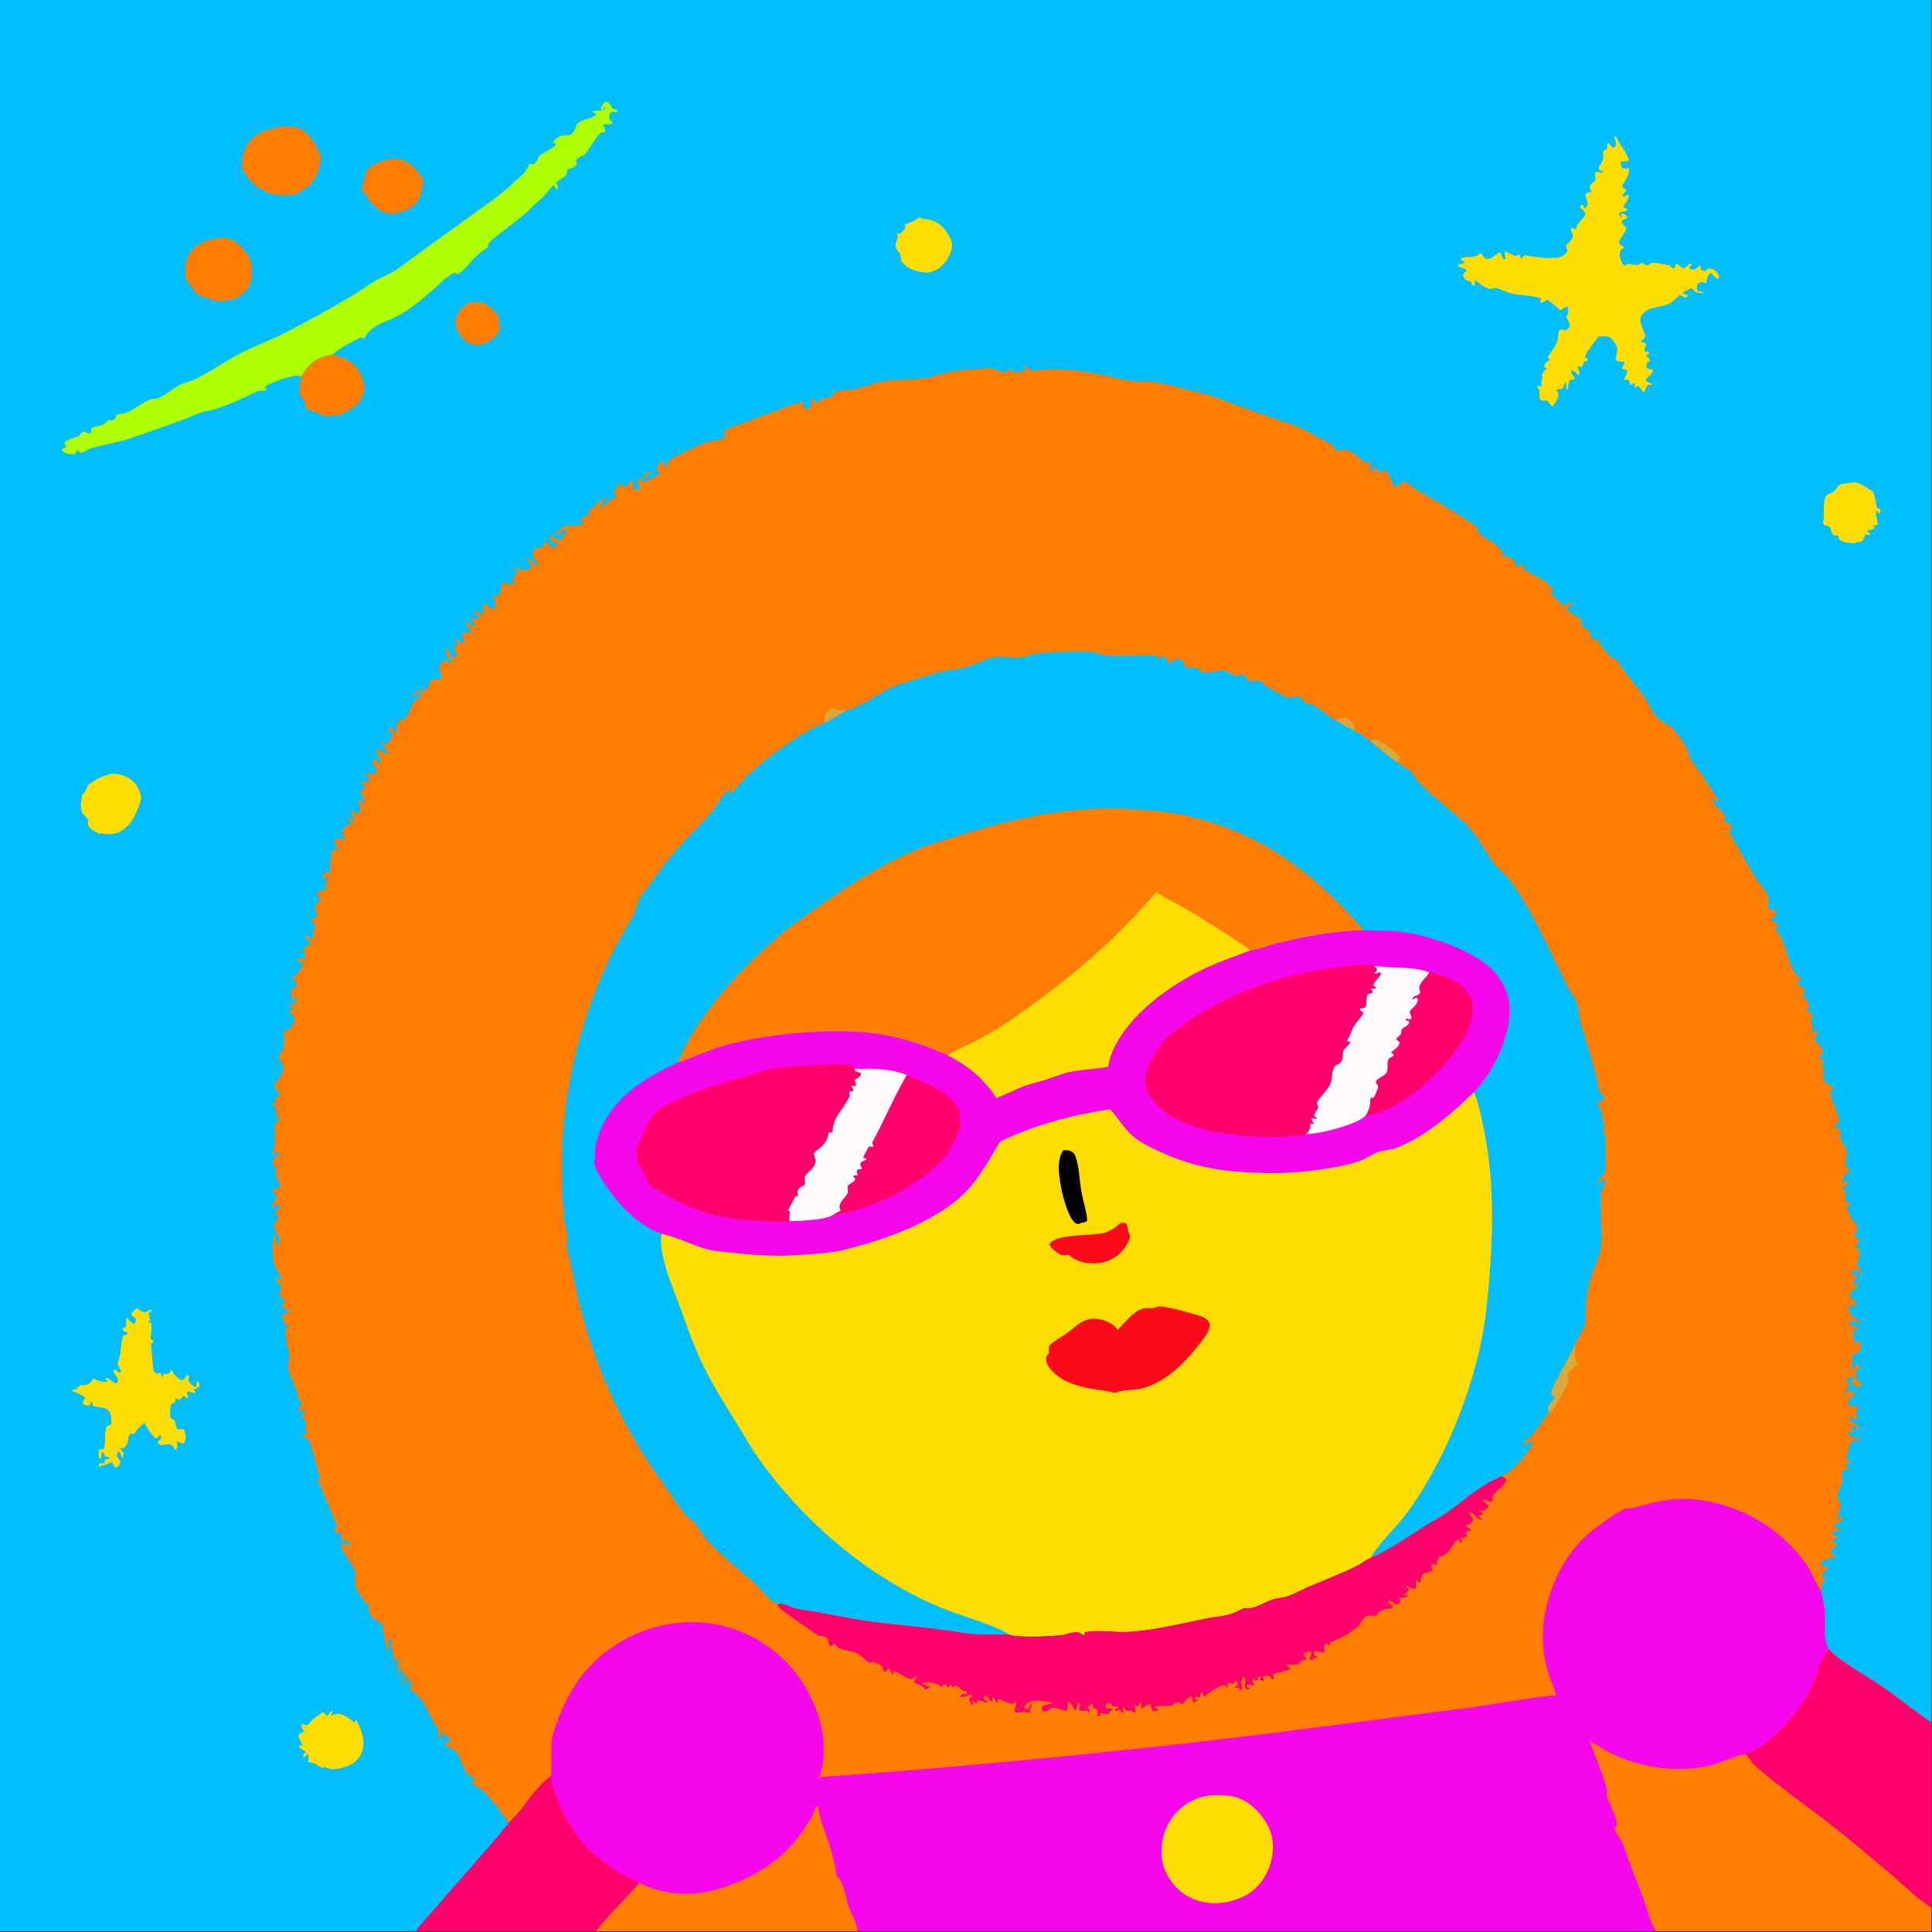 <?xml version="1.0" encoding="UTF-8"?> <svg xmlns="http://www.w3.org/2000/svg" xmlns:xlink="http://www.w3.org/1999/xlink" width="1176" height="1176"><rect width="100%" height="100%" fill="#333333" stroke="none"/><path fill="#FF7D00" transform="matrix(1.148 0 0 1.148 -0 0)" d="M0 0L1024 0L1024 913.171L1024 1011.47L1024 1024L878.078 1024L454.546 1024L315.79 1024L220.388 1024L0 1024L0 0Z"></path><path fill="#DAA939" transform="matrix(1.148 0 0 1.148 -0 0)" d="M711.407 380.53C713.199 380.374 714.609 380.801 716.038 381.943C717.005 382.714 717.586 383.754 718.195 384.802Q718.215 386.12 718.194 387.438C714.617 385.822 711.34 384.038 708.033 381.926L711.407 380.53Z"></path><path fill="#DAA939" transform="matrix(1.148 0 0 1.148 -0 0)" d="M441.027 375.221C444.323 377.064 446.026 376.836 449.591 376.323C445.403 378.456 441.64 381.479 437.256 383.15C437.167 382.524 437.065 381.828 437.061 381.2C437.045 378.587 439.309 376.896 441.027 375.221Z"></path><path fill="#DAA939" transform="matrix(1.148 0 0 1.148 -0 0)" d="M726.348 392.868C727.387 392.27 727.827 391.753 729.064 392.061C732.73 392.975 740.167 398.199 742.112 401.388L742.148 402.663C741.584 403.154 741.075 403.594 740.442 403.995C735.602 400.508 731.003 396.602 726.348 392.868Z"></path><path fill="#37B2BC" transform="matrix(1.148 0 0 1.148 -0 0)" d="M208.136 875.369C208.284 876.652 208.379 877.847 208.893 879.05C210.318 879.888 210.517 879.988 212.16 879.943C211.698 880.978 211.267 882.041 210.747 883.048C213.764 886.245 215.968 889.567 218.694 892.925C218.249 893.782 218.584 893.503 217.735 893.811C217.688 893.808 217.64 893.795 217.593 893.802C217.308 893.848 216.539 894.052 216.266 894.039C214.646 893.963 212.271 890.936 211.379 889.626C208.721 885.726 207.332 879.999 208.136 875.369Z"></path><path fill="#DAA939" transform="matrix(1.148 0 0 1.148 -0 0)" d="M834.976 713.182C835.002 713.353 835.031 713.524 835.056 713.695C835.671 718.003 833.454 719.179 836.928 722.752C834.875 724.636 832.62 726.432 831.115 728.797C831.26 729.465 831.833 731.146 831.724 731.746C831.259 734.297 825.732 743.96 824.038 746.575C823.282 747.743 822.5 748.497 821.399 749.335C819.189 744.194 822.891 744.575 824.271 740.759C823.456 739.961 823.777 740.159 822.894 739.672C822.708 739.569 822.516 739.475 822.327 739.377C822.768 734.416 832.237 719.292 834.729 713.743L834.976 713.182Z"></path><path fill="#FF006D" transform="matrix(1.148 0 0 1.148 -0 0)" d="M796.346 782.576C797.154 783.425 797.091 783.563 798.297 783.857C798.683 784.95 798.432 785.214 797.907 786.23C795.926 790.061 790.164 791.213 791.286 796.151C789.362 796.897 788.263 794.384 786.415 795.526L786.427 796.22L788.996 797.896L789.189 798.873C788.455 799.895 787.987 800.42 786.869 801.009C786.003 800.921 785.17 800.84 784.299 800.829L784.333 801.435L786.48 802.392C785.791 803.158 785.215 803.287 784.273 803.656L784.234 804.374L785.465 805.319L785.394 806.001C782.691 805.157 782.053 802.812 779.723 801.732L778.829 802.256C779.329 802.967 781.188 805.218 781.002 805.914C780.789 806.713 780.149 807.498 779.46 807.947C778.948 808.281 778.294 808.404 777.727 808.599C777.454 808.693 777.187 808.804 776.917 808.907L780.011 811.253C778.958 812.025 777.365 811.626 776.989 812.8L777.842 814.033L777.562 814.756C776.418 815.075 775.103 815.088 774.503 816.142L775.349 817.331L774.744 818.132L774.189 817.895L773.526 816.106C770.318 816.896 769.146 824.854 763.027 825.28C762.247 826.684 762.84 827.012 761.57 828.321L762.004 829.492L761.52 829.785L759.525 828.991L758.837 829.501C758.834 830.248 759.691 832.4 759.452 832.639C758.56 833.534 756.289 833.851 755.038 834.146C753.543 835.504 753.401 836.799 753.145 838.69L752.406 839.338L751.646 838.013L750.795 838.214C750.022 839.923 751.673 840.501 750.618 842.286C748.95 842.866 747.076 840.939 745.259 840.74C745.792 841.427 746.338 842.09 746.898 842.755C746.472 844.138 745.305 844.862 744.23 845.745C744.965 845.827 745.694 845.914 746.425 846.02C745.886 846.657 745.434 846.871 744.586 847.046C743.91 847.186 742.988 847.052 742.293 847.01L741.862 847.809L742.14 848.343C742.518 849.087 742.386 848.779 742.634 849.539C741.64 850.4 741.525 850.674 740.237 850.774L739.697 850.395C738.582 849.622 737.734 848.828 736.314 848.872L735.817 849.538L738.193 851.238L738.245 852.468L737.585 852.941C737.561 852.931 737.539 852.914 737.513 852.912C734.624 852.722 732.702 853.702 730.375 855.268C730.033 856.315 730.055 855.825 730.179 856.725C728.204 856.782 725.193 856.262 723.597 857.519C722.108 858.692 721.37 860.946 719.964 862.303C716.027 866.102 710.104 868.942 705.033 870.903C704.976 871.863 704.931 871.364 705.223 872.395C704.171 872.191 704.012 872.017 703.227 871.345C702.46 871.741 702.479 871.525 702.265 872.277C701.918 873.499 702.136 874.757 702.257 876.001L701.864 876.287L697.15 875.317C696.584 876.456 696.752 876.506 697.109 877.751L698.433 878.318L698.208 878.878C696.428 879.107 695.864 880.363 694.392 880.21C694.332 878.518 695.65 877.477 695.126 875.878C694.038 875.59 693.077 875.583 692.069 876.227C691.591 876.533 691.441 876.75 691.095 877.145C691.501 878.905 692.849 878.223 692.767 880.027C691.968 880.163 691.358 880.211 690.56 880.209C689.544 880.869 689.506 881.585 688.813 882.154C687.734 883.04 683.367 882.634 681.939 882.618C682.612 883.576 683.401 884.088 684.327 884.779L684.041 885.3C683.796 885.325 683.551 885.339 683.307 885.373C682.393 885.503 681.987 885.753 681.176 886.079C679.132 886.9 676.846 886.637 674.922 887.838C675.138 888.591 675.372 889.322 675.641 890.057L675.009 890.463C672.283 889.083 674.883 888.097 670.074 888.704L669.564 889.289C669.646 889.476 669.731 889.662 669.809 889.851C670.146 890.663 670.045 890.33 670.152 891.208C668.943 891.183 668.818 891.28 667.902 890.521L668.521 889.232L667.79 888.879L666.992 889.461L667.091 890.652L665.974 891.125L665.259 890.779L665.044 889.982L664.129 890.51C664.032 891.641 663.989 892.068 664.714 893.041C664.868 893.247 665.07 893.413 665.248 893.599C663.61 893.814 662.574 892.89 660.934 893.373L661.146 894.368L662.952 895.265C661.861 895.771 661.788 895.819 660.614 895.6C659.787 894.294 660.074 893.055 660.168 891.592C660.236 890.543 660.519 889.9 659.826 889.032C658.964 889.678 658.567 889.831 658.343 890.954C657.972 892.815 658.923 894.808 658.005 896.474C656.084 895.053 657.979 894.561 654.803 894.974L654.782 894.501C655.644 893.801 656.13 893.678 656.442 892.582L655.867 891.206L655.188 891.074C654.636 891.71 654.106 892.342 653.496 892.924L651.799 892.191L651.016 892.543C650.738 893.591 650.732 894.465 650.759 895.546L650.522 895.115C650.224 894.583 649.901 894.082 649.565 893.574C646.812 893.156 641.59 897.319 639.373 898.968Q638.929 899.298 638.495 899.64C637.919 898.843 637.955 898.477 637.861 897.523L636.906 897.43C636.452 898.354 636.338 899.111 636.218 900.128C635.376 899.949 635.282 899.753 634.65 899.211C633.924 899.987 633.485 900.159 633.341 901.241C634.025 901.259 634.441 901.228 635.126 901.077C634.48 901.947 634.01 902.236 633.03 902.686L632.357 902.299L632.128 899.947L631.495 899.567C629.408 900.092 626.991 904.084 626.12 903.66L625.543 902.664C623.735 902.547 622.342 903.34 620.967 904.418C618.929 904.731 613.346 904.025 611.997 905.267C613.001 905.96 612.443 905.734 613.679 905.925L614.055 906.369L614.907 906.184C613.908 907.089 612.61 907.186 611.321 907.492C610.68 906.567 610.543 905.716 610.271 904.653C610.095 903.964 610.193 904.228 609.781 903.599C608.126 903.574 605.833 906.034 604.998 905.784L605.106 904.843C605.195 903.993 605.179 903.481 604.834 902.679L604.172 902.701L603.647 904.777C602.371 904.774 602.375 904.469 601.432 903.688C601.33 904.695 601.274 904.057 601.616 904.9C602.033 905.928 601.907 906.927 601.856 908.012C599.638 907.774 600.532 906.233 597.858 907.251L595.513 905.332L595.084 905.556L595.914 908.36C594.875 908.258 593.677 906.672 593.284 906.681C591.78 906.717 592.994 908.224 591.119 906.69C592.043 905.412 593.004 906.658 592.75 904.812C591.559 904.595 591.125 904.735 589.982 905.037C588.852 903.943 589.976 903.488 588.213 903C587.02 903.426 586.835 903.503 586.039 904.477L586.4 905.371C587.611 905.855 588.537 906.009 589.815 906.131L589.896 906.621L588.389 907.274C588.219 907.846 588.091 908.307 588.041 908.905C586.404 908.849 584.898 908.667 583.295 908.336C583.298 909.405 583.263 908.879 583.397 909.914L582.054 909.89C581.524 908.384 582.488 907.835 581.601 906.309C580.793 906.045 580.075 905.832 579.233 905.683C579.347 905.373 579.505 905.077 579.575 904.755C579.632 904.491 579.598 904.216 579.609 903.947L578.994 903.606C577.864 904.048 577.345 904.376 576.556 905.299L577.012 905.752C577.696 906.441 577.437 906.166 578.098 906.971L577.721 907.847C576.733 907.226 576.652 906.879 575.465 907.058C574.075 907.268 573.216 907.347 572.041 906.52C572.148 905.423 572.391 904.992 572.9 904.04L572.311 903.188L571.521 903.069C571.113 904.216 570.912 905.255 570.723 906.451L570.009 906.968C569.028 905.323 568.102 903.285 566.524 902.155L565.886 902.367C565.929 902.639 565.98 902.909 566.015 903.182C566.143 904.17 566.004 904.66 565.932 905.599C565.908 905.914 565.945 906.427 565.964 906.759C563.387 907.619 560.564 905.09 558.253 905.511C556.516 905.828 555.357 907.782 553.397 907.582L552.305 906.15C552.672 905.122 552.79 904.718 553.893 904.232C555.01 903.741 556.538 903.51 557.736 903.225L557.509 902.695C553.446 902.177 548.073 900.431 544.694 903.162C544.098 903.644 543.59 904.235 543.078 904.799C543.131 905.541 543.348 905.581 543.826 906.117L545.236 906.013L544.98 906.254L546.526 903.478L546.982 903.689C546.884 904.956 546.648 905.471 545.905 906.498L546.325 908.191C543.496 907.31 541.332 907.877 538.455 908.058C537.139 905.948 539.534 904.278 538.425 902.214L537.059 903.425C534.977 903.591 531.658 901.348 529.364 900.822C528.245 901.6 529.42 901.638 529.102 902.87C527.417 902.344 528.159 901.276 526.926 900.093L526.032 900.274L526.272 901.636L525.726 902.237L524.86 901.9C524.182 900.73 523.709 899.551 522.392 899.009C521.628 899.755 521.637 899.744 521.528 900.808C522.201 901.192 522.881 901.55 523.572 901.9L523.548 902.769C522.673 902.662 523.015 902.754 522.226 902.472C520.814 901.967 519.787 901.622 518.282 901.595L517.789 902.972L517.256 903.106L515.697 901.06C515.792 902.162 516.197 903.285 515.494 904.168C514.438 903.509 514.245 902.013 513.83 900.851C514.348 900.328 514.872 899.83 515.412 899.331L515.005 898.689L514.282 898.548C512.978 899.097 511.526 899.872 510.08 899.802C509.831 899.79 509.584 899.761 509.335 899.74C509.503 898.771 509.342 899.272 509.896 898.264L512.312 898.245L512.766 897.768L512.236 896.716L509.981 896.159C508.968 895.092 508.183 894.097 506.722 893.663L504.871 894.711C504.842 894.273 504.787 893.836 504.73 893.401C502.999 893.495 503.735 894.319 502.118 894.786C502.072 893.726 502.204 893.912 501.476 892.96L500.501 893.094C500.174 893.747 499.964 894.076 499.456 894.63C497.789 892.703 493.642 891.816 491.01 891.92C489.873 891.964 489.814 892.06 488.995 892.856C490.193 893.336 491.41 893.746 492.631 894.162L492.863 894.683L490.794 895.883C489.676 894.591 488.821 893.85 487.207 893.217C486.221 892.83 485.495 892.573 484.659 891.896C484.833 890.277 485.96 890.212 486.362 888.771L485.764 888.665C485.075 889.176 483.673 890.331 482.765 890.253C480.009 890.018 475.951 885.736 473.24 886.253L473.773 887.605L473.541 888.01C472.106 886.997 472.552 885.523 471.131 884.678C470.566 885.2 470.05 885.624 469.685 886.316C469.618 886.444 469.568 886.581 469.51 886.714C468.261 885.708 468.114 884.839 467.534 883.366C466.783 882.726 463.645 881.108 462.525 881.169C462.296 881.181 461.462 881.831 461.283 881.813C460.794 881.763 455.83 877.394 454.864 876.839C452.033 875.215 448.348 875.281 445.301 874.095C443.675 873.462 443.473 872.046 441.752 871.596L441.309 872.852C440.186 872.798 440.258 872.528 439.512 871.754C439.365 870.995 439.256 870.045 438.949 869.34C437.897 866.926 435.579 867.881 433.489 866.879C432.208 866.265 416.228 855.031 414.464 853.556C413.549 852.791 412.757 852.164 412.349 851.011L413.176 850.153C416.623 850.332 418.856 852.075 422.055 852.811C425.183 853.531 428.478 853.811 431.643 854.384C439.104 855.733 446.522 857.267 454 858.529C467.526 860.811 480.984 861.805 494.585 863.386C502.65 864.323 510.832 866.025 518.904 866.525C524.249 866.856 529.634 866.326 534.99 866.588C539.625 868.369 556.806 867.606 562.338 866.946C565.073 866.62 568.709 865.13 571.346 865.365C572.205 865.441 573.168 866.099 573.898 866.528C574.566 866.92 574.151 866.796 575.065 866.797L574.969 865.395C582.338 863.856 590.803 865.574 598.393 865.138C612.387 864.334 626.253 860.732 639.967 858.002C644.031 857.192 648.584 856.912 652.516 855.695C654.988 854.93 657.331 853.437 659.783 852.512C664.717 853.508 669.349 849.909 673.922 848.281C677.071 847.16 680.548 847.119 683.666 845.952C687.336 844.579 690.784 842.503 694.401 840.977C702.61 837.514 710.985 834.4 718.972 830.417C721.603 829.105 723.795 827.216 726.497 826.018C726.636 825.956 726.777 825.899 726.917 825.839C737.247 821.405 746.474 814.781 755.921 808.762C759.523 806.467 763.432 804.577 766.923 802.124C777.439 794.732 783.946 787.812 796.346 782.576Z"></path><path fill="#F606EA" transform="matrix(1.148 0 0 1.148 -0 0)" d="M825.084 898.77C824.032 895.182 822.455 891.708 821.271 888.152Q820.683 886.355 820.199 884.526Q819.716 882.698 819.339 880.845Q818.962 878.991 818.693 877.12Q818.423 875.248 818.263 873.363Q818.102 871.479 818.051 869.589Q817.999 867.698 818.057 865.808Q818.115 863.918 818.282 862.034Q818.449 860.15 818.725 858.279C821.531 839.956 830.818 821.317 846.049 810.161C850.708 806.748 855.903 802.69 861.126 800.236C862.911 799.396 864.921 799.87 866.796 799.35C880.897 795.436 889.279 793.343 904.249 795.803Q906.227 796.144 908.185 796.581Q910.144 797.017 912.079 797.548Q914.015 798.078 915.922 798.702Q917.83 799.325 919.705 800.04Q921.58 800.755 923.419 801.56Q925.257 802.364 927.054 803.257Q928.852 804.149 930.604 805.127Q932.356 806.106 934.059 807.167Q935.762 808.229 937.412 809.372Q939.062 810.515 940.654 811.736Q942.247 812.957 943.778 814.253Q945.31 815.55 946.777 816.919Q948.244 818.288 949.644 819.726Q951.043 821.165 952.372 822.669Q953.7 824.173 954.954 825.74Q956.208 827.307 957.385 828.932C960.577 833.335 962.214 838.819 965.479 843.404C966.461 847.068 967.331 850.904 967.647 854.688C968.17 860.947 966.301 869.171 969.848 874.552C976.06 881.312 990.934 889.173 999.071 894.92C1007.48 900.857 1015.43 907.471 1024 913.171L1024 1011.47L1024 1024L878.078 1024L454.546 1024L315.79 1024L220.388 1024C223.608 1019.22 227.761 1015.36 231.456 1010.98C244.059 996.037 257.444 981.706 269.751 966.505C277.779 959.273 283.06 948.399 291.834 941.908C293.109 939.386 291.172 926 293.305 919.088C300.158 896.884 311.513 879.676 332.417 868.649C348.974 859.916 369.485 857.501 387.442 863.244Q388.29 863.507 389.132 863.792Q389.973 864.076 390.807 864.382Q391.641 864.688 392.467 865.015Q393.293 865.342 394.11 865.689Q394.928 866.037 395.736 866.405Q396.544 866.774 397.343 867.162Q398.142 867.551 398.93 867.96Q399.719 868.369 400.497 868.798Q401.275 869.226 402.042 869.675Q402.809 870.123 403.564 870.591Q404.319 871.058 405.062 871.545Q405.805 872.031 406.536 872.537Q407.266 873.042 407.984 873.566Q408.701 874.089 409.405 874.631Q410.109 875.173 410.799 875.732Q411.489 876.292 412.165 876.868Q412.84 877.445 413.501 878.039Q414.162 878.632 414.807 879.242Q415.453 879.853 416.083 880.479Q416.713 881.105 417.326 881.748Q417.94 882.39 418.537 883.047Q419.134 883.705 419.715 884.377Q420.295 885.05 420.858 885.737Q421.421 886.424 421.967 887.125Q422.512 887.826 423.04 888.54Q423.568 889.255 424.077 889.983Q424.586 890.71 425.077 891.451Q425.567 892.191 426.039 892.944Q426.511 893.697 426.963 894.461Q427.416 895.225 427.849 896.001Q428.282 896.777 428.695 897.563Q429.108 898.349 429.501 899.146C436.255 912.544 439.302 927.846 434.418 942.294Q554.885 933.725 674.743 918.903L780.05 905.275C795.053 903.231 810.024 900.284 825.084 898.77Z"></path><path fill="#FD0" transform="matrix(1.148 0 0 1.148 -0 0)" d="M640.352 952.15C646.828 951.366 654.269 951.616 660.032 954.941C666.458 958.648 672.389 965.935 674.169 973.178C676.003 980.639 674.384 988.736 670.443 995.235C665.838 1002.83 659.732 1006.26 651.407 1008.36C643.118 1010.05 634.928 1009.06 627.807 1004.24C621.961 1000.29 617.33 993.213 616.184 986.232C614.912 978.482 616.992 969.871 621.657 963.559Q622.07 962.99 622.51 962.442Q622.95 961.895 623.417 961.369Q623.883 960.844 624.375 960.342Q624.868 959.841 625.384 959.364Q625.9 958.887 626.439 958.436Q626.978 957.986 627.539 957.562Q628.1 957.139 628.681 956.744Q629.262 956.348 629.862 955.982Q630.462 955.616 631.079 955.28Q631.696 954.944 632.329 954.639Q632.962 954.334 633.609 954.061Q634.257 953.787 634.917 953.546Q635.577 953.305 636.248 953.097Q636.919 952.888 637.6 952.714Q638.281 952.539 638.969 952.398Q639.657 952.257 640.352 952.15Z"></path><path fill="#FF7D00" transform="matrix(1.148 0 0 1.148 -0 0)" d="M338.849 998.294C352.498 1005.3 368.195 1005.72 382.568 1001.05C401.234 994.997 417.19 984.917 427.51 967.857C428.742 965.82 430.454 963.54 431.4 961.394C431.756 960.585 431.937 959.722 432.181 958.879C432.435 958.003 432.298 958.335 433.026 957.592L433.815 957.897C433.838 958.107 433.859 958.317 433.884 958.527C434.514 963.786 436.536 968.609 438.22 973.585C440.499 980.319 442.736 987.764 443.676 994.819C444.705 995.843 445.525 996.822 446.14 998.152C448.039 1002.26 448.669 1007.1 450.151 1011.39C451.274 1014.65 453.378 1017.96 454.223 1021.24C454.453 1022.12 454.502 1023.09 454.546 1024L315.79 1024C322.906 1014.85 331.417 1007.12 338.849 998.294Z"></path><path fill="#FF006D" transform="matrix(1.148 0 0 1.148 -0 0)" d="M269.751 966.505C277.779 959.273 283.06 948.399 291.834 941.908C292.379 945.87 293.844 949.742 295.286 953.454C300.45 966.754 307.892 978.056 319.337 986.804C325.327 991.382 331.999 995.155 338.849 998.294C331.417 1007.12 322.906 1014.85 315.79 1024L220.388 1024C223.608 1019.22 227.761 1015.36 231.456 1010.98C244.059 996.037 257.444 981.706 269.751 966.505Z"></path><path fill="#FF7D00" transform="matrix(1.148 0 0 1.148 -0 0)" d="M969.848 874.552C976.06 881.312 990.934 889.173 999.071 894.92C1007.48 900.857 1015.43 907.471 1024 913.171L1024 1011.47L1024 1024L878.078 1024C878.038 1023.93 878.001 1023.86 877.96 1023.79C874.678 1018.38 873.197 1011.82 871.001 1005.89C867.689 996.956 864.007 988.286 861.136 979.193C860.227 976.311 855.813 971.014 856.038 968.869C856.314 968.713 856.628 968.61 856.866 968.401C858.915 966.592 852.644 954.998 851.981 952.42C851.772 951.607 851.987 950.837 852.159 950.039C852.623 947.899 844.064 926.438 842.655 922.61Q843.457 923.236 844.29 923.82C861.609 936.009 886.057 941.013 906.727 936.121C912.683 934.712 918.989 931.07 924.887 930.232C925.167 930.192 925.449 930.162 925.73 930.126C927.78 929.901 929.792 928.4 931.531 927.346C943.941 919.82 954.584 906.447 961.005 893.578C964.427 886.719 964.13 880.446 969.848 874.552Z"></path><path fill="#FF006D" transform="matrix(1.148 0 0 1.148 -0 0)" d="M969.848 874.552C976.06 881.312 990.934 889.173 999.071 894.92C1007.48 900.857 1015.43 907.471 1024 913.171L1024 1011.47C1017.09 1007.27 1010.95 1000.98 1004.84 995.71C996.179 988.245 987.274 980.866 978.44 973.605C963.107 961.001 946.463 949.959 931.396 936.991C929.208 935.107 927.459 932.432 925.73 930.126C927.78 929.901 929.792 928.4 931.531 927.346C943.941 919.82 954.584 906.447 961.005 893.578C964.427 886.719 964.13 880.446 969.848 874.552Z"></path><path fill="#01BEFE" transform="matrix(1.148 0 0 1.148 -0 0)" d="M449.591 376.323C453.828 375.894 465.991 367.944 470.346 365.655C473.127 364.194 476.251 362.987 479.26 362.094C486.055 360.078 493.087 357.517 499.965 355.922C504.35 354.905 508.978 354.634 513.3 353.42C517.838 352.146 522.172 349.231 526.815 348.465C531.557 347.682 536.638 349.123 541.386 348.507C544.645 348.083 547.706 346.679 551.018 346.374C556.937 345.828 573.246 344.937 578.565 345.586C581.291 345.918 583.707 347.335 586.49 347.505C595.393 348.052 604.235 347.308 613.107 347.446L613.678 348.821L614.775 348.995C615.766 348.454 616.75 347.973 617.786 347.525L617.511 348.327L617.919 347.847C618.098 348.473 618.293 349.397 618.627 349.981C619.242 351.055 619.825 351.594 620.993 351.942L621.383 350.401C621.737 350.166 622.023 349.953 622.429 349.792C623.8 349.246 625.883 349.619 627.122 350.287C627.316 351.381 627.514 352.287 627.976 353.3C629.475 354.122 631.17 353.852 632.826 353.915C635.443 354.015 635.589 354.754 637.279 356.655C641.168 356.581 645.099 355.875 648.954 355.357L655.463 358.504C656.462 358.187 658.587 357.404 659.604 357.616C661.25 357.958 660.22 359.227 661.12 360.583C663.56 361.583 666.318 360.587 668.923 361.08C669.286 361.676 669.609 362.258 669.916 362.887C670.143 363.353 680.648 369.113 682.128 369.787L682.575 369.985C684.846 369.693 687.314 369.163 689.596 369.384C691.995 374.714 694.561 371.891 698.839 375.296C701.819 377.667 704.845 379.843 708.033 381.926C711.34 384.038 714.617 385.822 718.194 387.438C721.14 388.907 723.833 390.741 726.348 392.868C731.003 396.602 735.602 400.508 740.442 403.995C743.153 405.776 745.845 407.606 748.594 409.326C751.53 417.001 771.446 430.85 777.752 437.454C783.328 443.295 786.989 450.762 791.632 457.27C794.104 460.734 797.967 463.104 800.494 466.582C813.145 483.995 821.543 504.093 831.132 523.206C832.526 525.986 834.856 528.471 835.917 531.388C837.218 534.968 837.1 539.011 838.172 542.67C841.721 554.773 845.779 566.342 847.98 578.838C849.057 579.878 850.194 580.723 850.52 582.251C849.775 583.472 846.846 584.35 847.157 585.707C847.353 586.563 847.357 586.307 848.017 587.054C850.773 590.173 851.903 615.033 851.42 619.671C851.25 621.309 850.534 622.23 849.571 623.498L847.3 626.527L847.425 627.111C849.055 626.843 849.976 625.038 851.189 625.437C851.652 628.098 848.963 630.279 848.75 633.133C848.097 641.862 849.794 650.633 849.013 659.323C848.456 665.521 845.615 671.002 843.712 676.835C842.678 680.001 842.016 683.338 841.378 686.606C840.463 691.299 841.439 698.843 840.354 702.276C839.164 706.043 836.369 709.325 834.976 713.182L834.729 713.743C832.237 719.292 822.768 734.416 822.327 739.377C822.516 739.475 822.708 739.569 822.894 739.672C823.777 740.159 823.456 739.961 824.271 740.759C822.891 744.575 819.189 744.194 821.399 749.335C818.266 752.308 816.054 756.262 813.277 759.59C811.275 761.989 808.9 763.993 806.861 766.34C808.645 765.58 810.409 764.803 812.261 764.222L812.747 764.648C811.326 769.631 802.9 779.034 798.289 781.586Q797.333 782.111 796.346 782.576C783.946 787.812 777.439 794.732 766.923 802.124C763.432 804.577 759.523 806.467 755.921 808.762C746.474 814.781 737.247 821.405 726.917 825.839C726.777 825.899 726.636 825.956 726.497 826.018C723.795 827.216 721.603 829.105 718.972 830.417C710.985 834.4 702.61 837.514 694.401 840.977C690.784 842.503 687.336 844.579 683.666 845.952C680.548 847.119 677.071 847.16 673.922 848.281C669.349 849.909 664.717 853.508 659.783 852.512C657.331 853.437 654.988 854.93 652.516 855.695C648.584 856.912 644.031 857.192 639.967 858.002C626.253 860.732 612.387 864.334 598.393 865.138C590.803 865.574 582.338 863.856 574.969 865.395L575.065 866.797C574.151 866.796 574.566 866.92 573.898 866.528C573.168 866.099 572.205 865.441 571.346 865.365C568.709 865.13 565.073 866.62 562.338 866.946C556.806 867.606 539.625 868.369 534.99 866.588C529.634 866.326 524.249 866.856 518.904 866.525C510.832 866.025 502.65 864.323 494.585 863.386C480.984 861.805 467.526 860.811 454 858.529C446.522 857.267 439.104 855.733 431.643 854.384C428.478 853.811 425.183 853.531 422.055 852.811C418.856 852.075 416.623 850.332 413.176 850.153C412.552 850.113 411.632 850.111 411.023 849.883C407.683 848.633 403.565 842.699 400.839 840.185C390.519 830.67 376.645 821.026 369.261 808.781C368.591 807.671 368.133 806.977 367.025 806.226C366.498 805.87 365.909 805.585 365.418 805.173C361.794 802.132 355.128 791.436 351.918 787.059Q349.708 784.037 347.581 780.956Q345.454 777.875 343.413 774.737Q341.371 771.599 339.417 768.406Q337.462 765.213 335.595 761.968Q333.729 758.723 331.952 755.428Q330.175 752.133 328.489 748.79Q326.803 745.447 325.209 742.06Q323.616 738.672 322.115 735.242Q320.615 731.812 319.209 728.343Q317.803 724.873 316.493 721.366Q315.183 717.859 313.969 714.317Q312.755 710.776 311.639 707.203Q310.523 703.629 309.505 700.026Q308.487 696.424 307.568 692.794Q306.65 689.165 305.831 685.512Q305.012 681.859 304.293 678.185C303.358 673.393 300.484 662.817 300.467 658.76C300.463 657.894 301.035 657.187 301.03 656.357C301.015 654.222 299.91 651.348 299.548 649.158C298.879 645.098 298.658 640.954 298.409 636.85Q298.134 632.697 297.993 628.537Q297.852 624.377 297.846 620.215Q297.839 616.052 297.966 611.892Q298.093 607.732 298.355 603.578Q298.616 599.424 299.011 595.28Q299.406 591.136 299.934 587.008Q300.462 582.879 301.123 578.77Q301.784 574.66 302.577 570.574Q303.369 566.488 304.294 562.43Q305.218 558.371 306.272 554.345Q307.326 550.318 308.51 546.328Q309.693 542.337 311.005 538.387Q312.316 534.437 313.754 530.531Q315.192 526.625 316.756 522.767Q318.319 518.91 320.005 515.104Q321.692 511.299 323.5 507.55C327.133 499.981 331.416 492.966 335.536 485.685C337.287 482.59 337.63 478.72 339.442 475.699C341.085 472.958 343.445 470.453 345.344 467.867C347.818 464.5 350.043 460.915 352.653 457.652C360.021 448.439 368.542 440.16 376.511 431.497C379.71 428.019 381.669 423.223 385.004 419.997C385.848 419.18 386.542 418.869 387.708 418.939C387.399 419.679 387.069 420.406 386.732 421.133L387.129 421.357C390.642 417.294 394.189 413.129 398.138 409.484C407.755 400.605 425.263 387.953 437.256 383.15C441.64 381.479 445.403 378.456 449.591 376.323Z"></path><path fill="#FF7D00" transform="matrix(1.148 0 0 1.148 -0 0)" d="M359.13 563.541C359.218 563.342 359.309 563.144 359.395 562.945C370.708 536.74 393.012 513.431 414.365 495.053C419.07 491.004 424.394 487.515 429.434 483.891C447.137 471.159 465.435 459.222 485.569 450.617C491.956 447.888 498.9 446.036 505.518 443.917C536.204 434.09 569.102 426.572 601.59 429.161C608.293 429.695 615.299 429.942 621.914 431.097C664.315 438.502 695.642 461.081 723.01 493.325C707.137 493.555 692.678 496.459 677.262 500.111C672.626 501.209 667.661 503.511 662.964 503.94C654.853 507.124 646.368 509.931 638.525 513.702C619.77 522.719 598.353 538.054 589.867 557.64C588.74 560.242 588.075 562.99 587.585 565.776C580.839 566.84 573.785 567.073 567.133 568.469C562.75 569.389 558.419 571.299 554.135 572.633C549.963 573.933 545.674 574.841 541.609 576.478C537.139 578.277 532.831 580.643 528.282 582.211C521.226 571.622 513.7 565.552 502.579 559.582C491.807 554.838 480.034 550.647 468.411 548.645C444.293 544.491 408.427 547.758 385.011 554.147C379.567 555.633 374.235 557.756 368.979 559.799C365.74 561.058 362.463 562.568 359.13 563.541Z"></path><path fill="#FD0" transform="matrix(1.148 0 0 1.148 -0 0)" d="M612.846 473.109C618.025 476.238 623.531 478.883 628.769 481.929C632.36 484.018 662.307 502.514 662.964 503.94C654.853 507.124 646.368 509.931 638.525 513.702C619.77 522.719 598.353 538.054 589.867 557.64C588.74 560.242 588.075 562.99 587.585 565.776C580.839 566.84 573.785 567.073 567.133 568.469C562.75 569.389 558.419 571.299 554.135 572.633C549.963 573.933 545.674 574.841 541.609 576.478C537.139 578.277 532.831 580.643 528.282 582.211C521.226 571.622 513.7 565.552 502.579 559.582C503.678 558.07 512.286 554.515 514.416 553.424C521.645 549.72 528.6 545.857 535.3 541.248C563.98 521.521 590.395 499.879 612.846 473.109Z"></path><path fill="#F606EA" transform="matrix(1.148 0 0 1.148 -0 0)" d="M723.01 493.325C729.202 493.613 735.567 493.158 741.712 493.901C756.838 495.73 781.678 503.569 792.297 515.299C798.335 521.968 800.881 529.104 800.371 538.109C799.585 551.974 791.066 569.27 781.483 579.122C769.997 590.324 755.874 602.579 740.711 608.55C737.427 609.843 733.61 609.765 730.314 611.046C726.893 612.375 723.832 614.677 720.346 615.843C708.361 619.854 686.89 622.241 673.99 622.046C651.415 621.706 634.925 620.055 614.072 610.298C608.447 607.667 603.209 605.226 598.812 600.716C595.041 596.847 592.277 592.065 588.535 588.215C568.347 591.234 548.874 596.429 530.411 605.246C525.164 613.587 520.854 622.08 514.293 629.583C498.769 647.338 468.453 657.851 446.05 663.048C440.555 664.322 435.025 664.656 429.421 665.091C413.677 666.31 404.741 665.989 389.119 664.374C384.504 663.896 379.562 663.654 375.067 662.475C366.814 660.31 359.087 655.951 350.783 654.213C350.072 654.007 350.232 654.07 349.479 653.777C334.735 648.048 321.098 631.205 314.797 617.1C315.926 613.826 315.297 611.394 315.694 608.134C315.97 605.87 316.803 603.4 317.583 601.255C324.513 582.195 341.603 571.563 359.13 563.541C362.463 562.568 365.74 561.058 368.979 559.799C374.235 557.756 379.567 555.633 385.011 554.147C408.427 547.758 444.293 544.491 468.411 548.645C480.034 550.647 491.807 554.838 502.579 559.582C513.7 565.552 521.226 571.622 528.282 582.211C532.831 580.643 537.139 578.277 541.609 576.478C545.674 574.841 549.963 573.933 554.135 572.633C558.419 571.299 562.75 569.389 567.133 568.469C573.785 567.073 580.839 566.84 587.585 565.776C588.075 562.99 588.74 560.242 589.867 557.64C598.353 538.054 619.77 522.719 638.525 513.702C646.368 509.931 654.853 507.124 662.964 503.94C667.661 503.511 672.626 501.209 677.262 500.111C692.678 496.459 707.137 493.555 723.01 493.325Z"></path><path fill="#FF006D" transform="matrix(1.148 0 0 1.148 -0 0)" d="M757.82 515.626C764.538 516.797 773.709 520.148 777.878 525.809C780.719 529.667 781.219 534.464 780.434 539.089C777.741 554.963 757.943 574.084 745.039 582.829C739.966 586.267 730.092 591.255 724.116 591.519C725.555 589.155 726.292 587.256 726.497 584.471L726.635 582.7L726.686 582.026C727.724 582.212 727.572 582.361 728.569 581.79C729.047 580.495 730.731 577.241 730.692 576.037C730.669 575.309 729.037 574.067 729.647 573.109C730.682 571.48 734.427 570.396 735.295 568.593C736.14 566.841 735.145 562.94 736.416 561.367C737.268 560.313 738.657 560.672 739.049 559.104L737.781 558.402L737.762 557.847L737.634 557.872C738.426 557.316 739.231 556.729 739.96 556.093C741.093 555.106 741.991 554.031 742.101 552.533L740.492 551.302L740.431 550.555C741.4 549.754 742.199 548.98 743.027 548.023C742.163 544.376 746.009 545.092 747.156 542.272C746.865 540.075 746.341 542.027 745.194 540.807L746.041 540.016C746.788 540.4 747.02 540.496 747.891 540.551L748.437 539.623C748.221 538.887 747.985 538.179 747.716 537.459L747.424 536.691C747.597 536.309 747.847 535.693 748.117 535.386C749.11 534.256 750.117 533.748 750.961 532.339C751.635 531.214 751.941 530.674 751.609 529.395L750.751 528.996L748.838 529.939L748.675 529.781L749.53 528.488C750.825 527.946 752.345 527.579 753.051 526.283C752.89 525.664 752.732 525.046 752.614 524.417C752.053 521.428 755.855 518.749 757.322 516.431C757.491 516.165 757.654 515.895 757.82 515.626Z"></path><path fill="#FEFBFA" transform="matrix(1.148 0 0 1.148 -0 0)" d="M728.444 512.227C730.104 512.297 731.743 512.376 733.394 512.562C741.374 513.464 750.192 512.43 757.82 515.626C757.654 515.895 757.491 516.165 757.322 516.431C755.855 518.749 752.053 521.428 752.614 524.417C752.732 525.046 752.89 525.664 753.051 526.283C752.345 527.579 750.825 527.946 749.53 528.488L748.675 529.781L748.838 529.939L750.751 528.996L751.609 529.395C751.941 530.674 751.635 531.214 750.961 532.339C750.117 533.748 749.11 534.256 748.117 535.386C747.847 535.693 747.597 536.309 747.424 536.691L747.716 537.459C747.985 538.179 748.221 538.887 748.437 539.623L747.891 540.551C747.02 540.496 746.788 540.4 746.041 540.016L745.194 540.807C746.341 542.027 746.865 540.075 747.156 542.272C746.009 545.092 742.163 544.376 743.027 548.023C742.199 548.98 741.4 549.754 740.431 550.555L740.492 551.302L742.101 552.533C741.991 554.031 741.093 555.106 739.96 556.093C739.231 556.729 738.426 557.316 737.634 557.872L737.762 557.847L737.781 558.402L739.049 559.104C738.657 560.672 737.268 560.313 736.416 561.367C735.145 562.94 736.14 566.841 735.295 568.593C734.427 570.396 730.682 571.48 729.647 573.109C729.037 574.067 730.669 575.309 730.692 576.037C730.731 577.241 729.047 580.495 728.569 581.79C727.572 582.361 727.724 582.212 726.686 582.026L726.635 582.7L726.497 584.471C726.292 587.256 725.555 589.155 724.116 591.519C719.411 596.314 700.671 600.99 693.688 601.283C693.306 601.3 692.924 601.278 692.543 601.265L694.338 599.01C694.451 598.003 694.6 597.008 694.761 596.008C695.519 595.541 695.614 595.766 696.445 595.951C696.537 595.543 695.357 594.146 695.262 593.223L696.031 592.721L697.704 593.237L698.021 592.735L696.765 591.782C696.617 589.798 698.349 588.972 698.787 587.258C698.928 586.704 698.191 585.459 698.241 584.827C698.391 582.94 704.193 577.57 705.288 574.797C706.356 572.095 705.994 568.763 707.146 566.172C707.847 564.597 709.818 564.376 710.905 563.074C712.51 561.151 711.318 558.453 712.404 556.741C713.399 555.171 715.078 554.342 715.997 552.519C715.028 552.28 715.344 552.329 714.487 552.209C714.31 552.185 714.132 552.164 713.954 552.141C714.097 551.835 714.262 551.466 714.438 551.189C715.47 549.561 716.109 548.175 716.729 546.322C717.977 542.592 721.225 540.415 722.918 536.947C722.267 536.561 721.643 536.162 721.014 535.743L721.11 534.625C721.979 534.589 722.735 534.63 723.531 534.226C725.087 533.436 724.1 529.214 724.821 527.67C725.142 526.982 726.807 526.68 727.529 526.43L727.92 525.58L726.782 524.788L727.033 524.101C727.759 524.16 728.464 524.196 729.19 524.214L729.414 523.334L727.99 522.804C728.212 520.233 731.449 518.559 732.224 516.026L731.589 515.638L728.949 516.39L728.551 515.881C729.737 514.983 729.789 515.11 729.992 513.656L728.444 512.227Z"></path><path fill="#FF006D" transform="matrix(1.148 0 0 1.148 -0 0)" d="M480.745 570.012C491.549 574.769 501.776 577.588 508.447 588.13C508.52 591.332 508.385 594.61 509.389 597.685C507.242 602.24 505.218 607.321 502.262 611.422C493.423 623.687 475.247 634.027 461.297 639.091C456.457 640.848 446.896 644.183 441.94 643.91C443.232 643.268 444.46 642.605 445.695 641.86C445.589 641.599 445.475 641.342 445.378 641.078C444.264 638.03 447.639 635.614 449.149 633.225C450.322 631.37 448.721 629.753 449.771 628.536C450.91 627.214 452.752 626.935 453.556 625.201L452.472 623.976L452.784 623.154C453.617 623.329 453.878 623.382 454.734 623.184L454.214 620.895L454.817 620.014L456.71 619.892L456.955 619.259C456.436 618.359 456.222 617.945 456.042 616.895C457.088 615.598 457.78 615.525 459.322 614.971L459.344 614.383C458.57 614.188 458.276 614.138 457.653 613.608C458.642 611.644 459.622 609.71 460.791 607.845L462.458 608.147L463.087 607.575C462.856 607.026 462.641 606.48 462.433 605.922C468.781 594.144 474.019 581.531 480.745 570.012Z"></path><path fill="#FF006D" transform="matrix(1.148 0 0 1.148 -0 0)" d="M692.543 601.265C691.959 601.634 691.47 601.851 690.776 601.93C670.207 604.256 634.211 602.593 617.64 589.588C612.407 585.481 607.886 580.787 607.23 573.806C606.598 567.09 612.842 556.681 617.32 551.561C619.926 548.582 623.775 546.137 626.952 543.774C652.585 524.716 689.225 513.58 720.991 511.642C722.921 511.524 726.98 510.927 728.444 512.227L729.992 513.656C729.789 515.11 729.737 514.983 728.551 515.881L728.949 516.39L731.589 515.638L732.224 516.026C731.449 518.559 728.212 520.233 727.99 522.804L729.414 523.334L729.19 524.214C728.464 524.196 727.759 524.16 727.033 524.101L726.782 524.788L727.92 525.58L727.529 526.43C726.807 526.68 725.142 526.982 724.821 527.67C724.1 529.214 725.087 533.436 723.531 534.226C722.735 534.63 721.979 534.589 721.11 534.625L721.014 535.743C721.643 536.162 722.267 536.561 722.918 536.947C721.225 540.415 717.977 542.592 716.729 546.322C716.109 548.175 715.47 549.561 714.438 551.189C714.262 551.466 714.097 551.835 713.954 552.141C714.132 552.164 714.31 552.185 714.487 552.209C715.344 552.329 715.028 552.28 715.997 552.519C715.078 554.342 713.399 555.171 712.404 556.741C711.318 558.453 712.51 561.151 710.905 563.074C709.818 564.376 707.847 564.597 707.146 566.172C705.994 568.763 706.356 572.095 705.288 574.797C704.193 577.57 698.391 582.94 698.241 584.827C698.191 585.459 698.928 586.704 698.787 587.258C698.349 588.972 696.617 589.798 696.765 591.782L698.021 592.735L697.704 593.237L696.031 592.721L695.262 593.223C695.357 594.146 696.537 595.543 696.445 595.951C695.614 595.766 695.519 595.541 694.761 596.008C694.6 597.008 694.451 598.003 694.338 599.01L692.543 601.265Z"></path><path fill="#FF006D" transform="matrix(1.148 0 0 1.148 -0 0)" d="M337.384 609.344C341.503 601.034 343.137 592.298 351.555 586.823C354.228 585.084 357.534 583.894 360.444 582.602C372.695 577.162 384.576 573.717 397.435 570.145C401.068 569.136 404.598 567.484 408.293 566.737C413.904 565.604 446.374 563.471 451.176 564.655C452.481 564.977 452.753 565.289 453.411 566.426C455.789 567.28 457.823 566.594 460.259 566.627C466.811 566.716 474.684 567.379 480.745 570.012C474.019 581.531 468.781 594.144 462.433 605.922C462.641 606.48 462.856 607.026 463.087 607.575L462.458 608.147L460.791 607.845C459.622 609.71 458.642 611.644 457.653 613.608C458.276 614.138 458.57 614.188 459.344 614.383L459.322 614.971C457.78 615.525 457.088 615.598 456.042 616.895C456.222 617.945 456.436 618.359 456.955 619.259L456.71 619.892L454.817 620.014L454.214 620.895L454.734 623.184C453.878 623.382 453.617 623.329 452.784 623.154L452.472 623.976L453.556 625.201C452.752 626.935 450.91 627.214 449.771 628.536C448.721 629.753 450.322 631.37 449.149 633.225C447.639 635.614 444.264 638.03 445.378 641.078C445.475 641.342 445.589 641.599 445.695 641.86C444.46 642.605 443.232 643.268 441.94 643.91C438.63 647.016 423.058 647.397 418.489 647.474C411.907 648.059 405.495 647.565 398.915 647.122C375.441 645.544 364.535 640.55 344.585 628.549C340.798 620.249 338.256 619.534 337.384 609.344Z"></path><path fill="#FEFBFA" transform="matrix(1.148 0 0 1.148 -0 0)" d="M453.411 566.426C455.789 567.28 457.823 566.594 460.259 566.627C466.811 566.716 474.684 567.379 480.745 570.012C474.019 581.531 468.781 594.144 462.433 605.922C462.641 606.48 462.856 607.026 463.087 607.575L462.458 608.147L460.791 607.845C459.622 609.71 458.642 611.644 457.653 613.608C458.276 614.138 458.57 614.188 459.344 614.383L459.322 614.971C457.78 615.525 457.088 615.598 456.042 616.895C456.222 617.945 456.436 618.359 456.955 619.259L456.71 619.892L454.817 620.014L454.214 620.895L454.734 623.184C453.878 623.382 453.617 623.329 452.784 623.154L452.472 623.976L453.556 625.201C452.752 626.935 450.91 627.214 449.771 628.536C448.721 629.753 450.322 631.37 449.149 633.225C447.639 635.614 444.264 638.03 445.378 641.078C445.475 641.342 445.589 641.599 445.695 641.86C444.46 642.605 443.232 643.268 441.94 643.91C438.63 647.016 423.058 647.397 418.489 647.474C418.437 645.756 418.648 644.066 418.821 642.36L417.834 641.864C417.921 641.643 417.979 641.408 418.096 641.2C419.37 638.942 420.444 636.623 421.706 634.36C422.805 634.129 422.295 634.335 423.239 633.749C422.8 632.484 422.803 632.229 423.041 630.907C424.023 629.672 424.793 629.141 426.209 628.438C427.848 627.625 425.773 625.151 426.95 623.463C428.429 621.342 431.267 619.678 432.074 617.118C432.669 615.23 432.304 613.976 431.548 612.243C430.698 610.296 437.666 608.512 438.828 602.635C439.012 601.703 439.067 601.369 439.54 600.509C440.234 600.525 440.654 600.502 441.343 600.338C441.952 591.201 447.16 588.592 450.487 581.15C450.399 580.198 450.326 579.533 450.513 578.586C451.715 578.684 451.127 578.679 452.275 578.614C452.879 576.854 451.421 577.224 451.567 575.621C452.434 575.707 452.115 575.63 452.913 575.878C453.094 575.934 453.272 575.996 453.452 576.056C453.86 574.824 453.489 573.747 453.268 572.495C454.605 571.654 455.85 571.054 456.539 569.557L456.175 568.817C455.023 568.513 453.967 568.333 453.062 567.506L453.411 566.426Z"></path><path fill="#FD0" transform="matrix(1.148 0 0 1.148 -0 0)" d="M588.535 588.215C592.277 592.065 595.041 596.847 598.812 600.716C603.209 605.226 608.447 607.667 614.072 610.298C634.925 620.055 651.415 621.706 673.99 622.046C686.89 622.241 708.361 619.854 720.346 615.843C723.832 614.677 726.893 612.375 730.314 611.046C733.61 609.765 737.427 609.843 740.711 608.55C755.874 602.579 769.997 590.324 781.483 579.122C784.014 585.179 785.232 591.147 786.545 597.536C791.949 623.84 791.925 649.462 789.801 676.115C788.855 687.984 787.805 699.474 785.419 711.172C782.388 726.035 777.417 741.444 771.679 755.492C765.289 771.139 755.146 790.371 744.813 803.756C740.029 809.953 729.968 819.53 726.917 825.839C726.777 825.899 726.636 825.956 726.497 826.018C723.795 827.216 721.603 829.105 718.972 830.417C710.985 834.4 702.61 837.514 694.401 840.977C690.784 842.503 687.336 844.579 683.666 845.952C680.548 847.119 677.071 847.16 673.922 848.281C669.349 849.909 664.717 853.508 659.783 852.512C657.331 853.437 654.988 854.93 652.516 855.695C648.584 856.912 644.031 857.192 639.967 858.002C626.253 860.732 612.387 864.334 598.393 865.138C590.803 865.574 582.338 863.856 574.969 865.395L575.065 866.797C574.151 866.796 574.566 866.92 573.898 866.528C573.168 866.099 572.205 865.441 571.346 865.365C568.709 865.13 565.073 866.62 562.338 866.946C556.806 867.606 539.625 868.369 534.99 866.588C529.847 862.624 506.616 855.6 499.223 852.552C459.903 836.341 423.961 805.223 400.106 770.183C396.901 765.474 394.2 760.498 391.208 755.66C385.181 745.913 379.091 736.415 373.89 726.168C368.098 714.756 364.167 702.958 359.792 691.007C357.355 684.349 354.432 677.663 352.651 670.801C351.359 665.822 349.809 659.316 350.783 654.213C359.087 655.951 366.814 660.31 375.067 662.475C379.562 663.654 384.504 663.896 389.119 664.374C404.741 665.989 413.677 666.31 429.421 665.091C435.025 664.656 440.555 664.322 446.05 663.048C468.453 657.851 498.769 647.338 514.293 629.583C520.854 622.08 525.164 613.587 530.411 605.246C548.874 596.429 568.347 591.234 588.535 588.215Z"></path><path transform="matrix(1.148 0 0 1.148 -0 0)" d="M563.83 609.842C565.473 609.849 567.255 609.83 568.629 610.869C569.387 611.442 569.867 612.08 570.185 612.971C572.246 618.741 572.319 625.655 573.376 631.695C574.275 636.831 576.039 641.871 576.481 647.072C575.461 648.269 574.637 648.154 573.126 648.458C572.827 648.602 572.55 648.802 572.231 648.889Q571.972 648.957 571.705 648.968Q571.438 648.979 571.175 648.932Q570.912 648.886 570.665 648.784Q570.417 648.682 570.198 648.529C565.965 645.585 562.823 631.627 562.046 626.442C561.263 621.219 560.565 614.288 563.83 609.842Z"></path><path fill="#FB0B19" transform="matrix(1.148 0 0 1.148 -0 0)" d="M593.969 648.502C595.108 648.383 596.009 648.179 597.095 648.635C597.452 649.219 597.652 649.677 597.742 650.361C597.971 652.099 598.353 653.381 599.05 655.001L599.308 655.586C598.41 658.307 597.205 660.666 595.35 662.872C591.757 667.148 587.118 669.323 581.601 669.783C575.876 670.261 570.734 668.943 566.332 665.214C566.101 665.285 565.873 665.367 565.638 665.427C564.21 665.794 562.909 665.692 561.625 664.909C559.984 663.908 556.974 661.69 556.432 659.835C559.358 653.756 580.017 655.663 586.264 653.48C588.821 652.586 592.119 650.452 593.969 648.502Z"></path><path fill="#FB0B19" transform="matrix(1.148 0 0 1.148 -0 0)" d="M613.549 692.83C616.273 691.856 632.024 696.462 635.81 697.602C637.819 698.208 640.373 699.258 641.167 701.419C641.672 702.795 641.188 704.401 640.605 705.674C639.325 708.468 637.172 711.053 635.283 713.454C627.769 723.002 618.045 732.68 605.97 736.05C601.271 737.362 596.501 736.594 591.931 738.293L591.22 738.564C587.323 737.5 583.056 737.083 579.063 736.417C570.995 734.954 563.437 732.858 557.587 726.66C555.594 724.549 554.526 722.357 554.619 719.439C555.271 718.724 555.783 718.105 556.238 717.249C556.161 716.406 556.015 715.44 556.102 714.599C556.21 713.56 557.124 712.704 557.899 712.07C560.092 710.277 562.741 709.009 565.047 707.355C570.456 703.474 574.422 698.444 581.806 699.328C586.146 699.848 589.967 701.708 592.653 705.151C596.005 701.589 601.395 694.821 606.249 693.812C608.353 693.375 610.926 694.037 612.882 693.155C613.108 693.054 613.327 692.938 613.549 692.83Z"></path><path fill="#01BEFE" transform="matrix(1.148 0 0 1.148 -0 0)" d="M0 0L1024 0L1024 913.171C1015.43 907.471 1007.48 900.857 999.071 894.92C990.934 889.173 976.06 881.312 969.848 874.552C966.301 869.171 968.17 860.947 967.647 854.688C967.331 850.904 966.461 847.068 965.479 843.404C965.539 843.087 965.603 842.771 965.66 842.454C965.865 841.302 965.765 840.436 965.58 839.292C966.48 838.418 966.814 838.502 967.997 838.226C967.405 836.684 966.254 836.317 966.108 834.612C966.865 833.481 967.789 832.871 968.807 832.011C969.541 831.391 969.29 831.633 969.755 830.648L968.892 830.432L969.759 830.88L969.324 830.226C968.362 830.448 967.449 830.722 966.514 831.039C965.517 830.185 965.754 829.986 965.583 828.742C966.888 826.762 969.821 826.335 971.98 825.839L972.976 824.878C972.182 823.327 970.919 824.262 970.269 822.452C971.064 821.18 972.324 820.682 973.606 820.004L973.84 819.199C973.056 818.434 972.342 817.828 971.412 817.248L971.654 816.587Q973.334 815.889 975.029 815.227C973.833 814.494 972.057 814.204 971.257 813.109C971.849 812.083 971.939 812.043 973.015 811.532L975.527 811.961L975.936 811.528C974.861 810.39 973.011 809.963 972.655 808.498C973.344 807.752 973.898 807.558 974.817 807.202C975.701 806.859 976.635 806.549 976.985 805.549C977.095 805.235 977.13 804.901 977.202 804.576L976.865 804.06Q975.521 804.712 974.158 805.32C974.273 803.589 976.582 797.214 975.999 796.421C975.861 796.234 974.816 795.384 974.617 795.219C973.356 790.702 977.43 787.18 976.941 783.849C976.712 782.292 976.369 780.991 976.991 779.487C978.073 779.165 978.39 779.231 979.468 779.416L979.996 779C979.599 778.244 979.154 777.663 978.6 777.014L978.882 776.197L980.86 775.341L981.065 774.237L979.332 774.094L978.778 773.241C978.863 773.075 978.956 772.913 979.033 772.743C980.101 770.39 980.069 765.966 981.666 764.25Q984.802 763.745 987.888 762.992C985.445 762.743 982.17 762.838 980.523 760.736C979.967 760.026 980.159 760.206 980.3 759.196C981.523 758.615 981.624 758.863 982.932 759.297L983.116 758.72L981.654 757.367L981.735 756.443C982.801 755.954 982.668 755.818 983.894 756.105L984.769 757.929L985.485 757.523C985.599 756.684 985.761 756.821 985.274 756.224C983.756 754.36 981.835 754.735 980.622 752.275L980.993 751.56C982.405 751.577 983.466 752.113 984.728 752.67L984.98 752.319C984.291 750.791 983.877 750.216 984.034 748.519L985.309 746.996C984.828 746.121 984.68 745.648 983.576 745.449C982.799 745.309 981.672 745.536 980.876 745.617C979.857 744.621 980.001 744.075 979.818 742.693C980.846 741.552 982.852 740.271 983.134 738.74C982.533 737.771 982.421 737.686 981.393 737.186C980.491 737.548 979.961 737.962 979.245 738.615L978.563 738.344C979.255 734.454 981.568 737.338 979.258 731.126L979.615 730.381C980.95 730.167 981.977 730.206 983.307 730.339L983.326 731.163L981.255 732.577L981.431 733.24L981.897 733.467C983.24 734.139 984.084 734.673 985.075 735.799C986.288 735.496 986.059 735.392 986.668 734.388C986.086 731.237 982.155 730.327 984.414 727.032C985.155 725.952 985.873 725.576 986.051 724.23L984.955 723.16L984.181 723.282L983.396 725.419L982.5 725.794L981.637 725.213C981.683 723.963 981.966 723.347 982.585 722.269C982.226 720.815 981.785 719.584 981.977 718.078C983.543 717.988 984.131 718.063 985.478 717.203C986.573 715.341 986.444 713.322 986.415 711.215L986.114 711.788L986.194 711.101C984.976 711.28 984.28 711.59 983.232 712.229L982.756 711.902L982.832 711.254C983.042 709.315 983.027 708.071 982.462 706.208L982.985 704.768C984.118 704.87 984.315 705.529 985.055 706.344C985.237 704.963 985.083 704.763 984.48 703.484C983.165 702.65 980.668 703.192 980.626 701.732C980.617 701.41 980.79 700.8 980.871 700.478C981.956 699.915 981.924 700.091 983.034 700.433C984.072 700.754 984.971 701.3 986.025 701.585L986.783 701.168C984.741 699.735 981.068 697.547 980.442 695.045C980.152 693.886 980.211 692.896 980.809 691.855C981.915 692.047 982.429 692.347 983.387 692.896C984.084 691.979 983.886 691.744 983.891 690.632C983.136 689.112 982.13 688.412 980.812 687.426C980.544 686.288 980.421 686.729 980.976 685.828C981.993 684.179 983.874 682.851 985.344 681.588C984.939 680.689 985.155 680.747 984.168 680.309C984.073 680.45 983.981 680.594 983.883 680.734C983.428 681.378 983.616 681.143 982.954 681.707L982.446 681.042C982.802 679.365 983.782 678.133 984.731 676.746C983.648 675.837 982.136 675.868 981.657 674.651C982.346 673.927 982.792 673.451 983.74 673.102C984.883 673.622 985.51 674.526 986.286 675.47L986.781 675.273C986.769 674.427 986.89 674.31 986.388 673.59C985.454 672.25 984.79 671.368 984.635 669.726C984.93 668.799 985.213 667.873 985.542 666.957C986.093 665.421 986.14 664.351 985.966 662.735L985.463 662.073L983.782 661.843C983.757 660.056 986.043 659.164 985.64 657.784C985.238 656.409 982.439 654.771 982.97 653.424L984.862 652.79C985.185 651.774 985.191 651.574 984.69 650.556C981.966 645.027 980.222 645.706 979.209 638.756L980.962 639.378L981.366 638.732C980.682 637.908 980.215 637.759 979.258 637.328C978.438 635.976 978.096 635.134 978.514 633.556C978.656 633.022 978.843 632.495 979.024 631.973L978.608 631.192L977.981 631.222C977.022 631.261 977.393 631.255 976.348 631.2C976.88 628.974 980.456 629.05 979.383 626.25L978.566 625.803C977.75 626.43 977.538 626.971 977.156 627.912C976.628 626.792 976.853 626.082 977.283 624.959C977.702 623.865 978.63 621.941 979.76 621.468C980.269 621.256 980.828 621.188 981.365 621.096C980.017 619.981 978.904 619.536 978.646 617.699C978.431 616.172 978.717 614.462 978.919 612.95C979.399 609.355 977.892 607.09 976.003 604.172C976.095 602.414 976.456 600.488 975.413 598.971C974.625 598.493 973.848 598.015 973.09 597.491L973.046 596.078C973.867 595.535 974.16 595.492 975.103 595.354C975.598 591.57 969.532 579.849 970.152 578.48L971.828 578.031C971.783 576.908 971.491 576.356 970.624 575.632C968.958 574.241 966.702 573.647 966.488 571.133C966.381 569.883 966.928 568.63 967.353 567.478C967.055 566.449 966.555 566.077 965.761 565.391C965.769 563.668 967.008 563.698 967.05 561.963C965.588 560.814 965.273 562.653 964.679 560.506C965.376 558.46 967.265 558.582 966.011 556.14C964.965 554.104 963.172 552.535 961.801 550.723C961.907 550.614 962.016 550.508 962.118 550.396C963.228 549.185 963.834 548.424 964.007 546.756L963.34 546.307C962.188 546.792 962.18 546.955 961.531 548.046L961.053 547.724L961.126 546.748C961.276 544.584 960.862 543.493 960.013 541.504C960.322 539.756 961.813 539.318 961.094 537.765C959.566 537.031 958.988 537.015 958.216 535.461C958.487 534.614 958.798 533.963 959.266 533.208C958.435 530.907 956.338 528.874 956.067 526.475C956.542 525.955 956.891 525.638 957.478 525.223C956.487 523.104 953.702 523.452 952.995 521.188C953.579 520.39 954.16 519.808 954.912 519.167L954.707 518.381C954.489 518.279 954.261 518.198 954.053 518.077C949.45 515.414 947.191 503.214 944.949 498.318C943.979 496.201 942.689 494.345 941.337 492.463L941.294 491.625C941.521 491.574 941.749 491.527 941.975 491.472C942.854 491.261 942.524 491.401 943.177 490.998C941.652 488.228 939.099 489.909 939.182 485.708L940.721 486.632C941.363 485.884 941.729 484.249 941.489 483.234C941.413 482.911 941.23 482.622 941.101 482.316C940.819 482.357 940.537 482.403 940.255 482.438C939.457 482.537 939.006 482.563 938.245 482.411C937.209 480.747 937.465 479.6 937.702 477.717C938.157 474.092 934.172 470.231 932.128 467.388C930.735 465.451 916.842 441.716 916.955 441.137C917.493 438.402 919.317 440.028 916.987 436.512C915.99 436.019 915.37 435.906 914.261 435.884L913.568 435.121L914.908 433.941C914.343 430.28 908.652 427.7 907.742 423.598C909.098 423.972 909.957 424.68 911.091 425.477C911.256 423.986 910.117 422.84 909.311 421.602C906.758 417.685 904.336 413.606 901.673 409.775C899.948 407.292 897.753 404.91 896.245 402.306C895.43 400.9 895.598 399.211 894.886 397.763C893.216 394.364 890.401 390.455 888.059 387.453C885.437 384.091 881.383 383.376 878.694 380.413C875.851 377.282 874.336 373.146 871.924 369.706C867.283 363.084 861.436 357.04 857.41 350.035C855.166 349.069 853.84 348.458 852.318 346.515C850.768 344.534 849.132 342.606 847.552 340.648L847.742 339.217L846.995 338.402C846.237 338.829 846.233 339.008 845.801 339.724C844.738 339.291 844.217 339.058 843.678 337.922C843.326 337.179 843.265 335.967 843.148 335.143C841.712 333.345 839.264 332.802 838.197 330.782C838.267 330.611 838.34 330.44 838.406 330.267C838.719 329.437 838.614 329.75 838.746 328.746C836.797 326.969 831.229 324.643 830.515 322.314L833.248 320.942L833.466 320.221L832.56 319.36C831.047 319.598 829.865 321.472 828.637 320.733C826.556 319.482 824.195 316.437 822.41 314.673L823.318 313.626C822.903 311.099 819.857 308.83 817.802 307.377C815.72 305.905 808.019 302.825 807.614 300.786C807.475 300.089 807.457 299.489 807.465 298.784L806.513 298.58C806.108 299.36 806.018 299.908 805.952 300.781C804.679 300.697 804.516 300.455 803.487 299.663C803.485 299.503 803.488 299.343 803.481 299.183C803.451 298.552 803.315 298.08 803.122 297.487C801.531 296.298 800.021 295.206 798.25 294.299L797.389 295.374L796.578 295.087L796.286 294.248L797.316 293.476C795.827 291.655 794.173 289.589 792.261 288.19C788.495 285.434 784.803 285 783.205 280.217L782.882 279.273C775.681 274.125 767.795 269.54 760.192 264.981C755.078 261.915 749.282 259.389 745.126 255.011C743.147 256.059 741.154 257.063 739.291 258.31C737.971 255.79 736.736 251.466 734.766 249.659C733.428 249.332 733.254 249.4 731.989 250.082C731.752 250.21 731.529 250.364 731.299 250.506C729.644 249.592 730.191 247.673 728.714 247.381L727.878 249.696L727.087 249.814C726.358 248.75 726.314 248.589 726.258 247.298L727.381 245.714L727.038 245.119C725.204 245.367 724.353 245.748 722.767 244.499C720.023 242.338 715.483 237.798 711.592 238.486C711.346 238.53 711.118 238.645 710.876 238.704C709.565 239.023 709.341 239.121 708.182 238.548C707.817 237.962 707.229 236.647 706.744 236.238C705.867 235.5 690.442 227.279 688.304 226.326C684.962 224.837 681.317 223.976 677.882 222.713C671.62 220.409 665.417 218.267 659.108 216.105C652.044 213.685 645.418 210.454 638.104 208.742C629.106 206.637 620.25 203.734 611.082 202.415C607.33 201.875 603.461 202.623 599.725 202.002C590.033 200.392 581.667 197.689 571.425 196.619C566.731 196.128 561.986 195.691 557.264 195.746C554.117 195.782 549.451 196.755 546.495 196.214C545.719 196.072 544.407 194.824 543.787 194.31L542.918 194.291L542.559 195.215C543.174 196.003 543.615 196.266 544.526 196.663C542.173 196.887 538.801 197.643 536.564 197.123L535.677 195.654C534.252 195.894 533.774 197.296 532.773 197.52C531.561 197.79 527.296 195.001 523.992 195.255C517.309 195.768 509.908 195.948 503.357 197.22C498.93 198.079 494.718 199.926 490.227 200.496C481.202 201.642 471.964 200.843 463.08 203.379C458.97 204.553 454.232 206.715 449.975 206.725C447.646 206.73 443.304 207.255 441.408 208.749C441.182 208.928 441.035 209.19 440.849 209.41C441.497 210.193 441.082 209.846 442.166 210.36C441.32 210.706 440.898 210.641 439.992 210.658C437.745 210.7 436.268 211.02 434.677 212.724C434.235 213.198 434.038 213.48 433.665 213.973C432.728 213.151 431.983 212.317 431.191 211.362C430.201 212.011 430.398 212.171 430.171 213.267C430.022 213.985 430.088 213.658 429.993 214.495C429.892 215.375 429.978 214.936 429.542 215.987C428.381 216.824 428.343 216.772 426.901 216.7C425.896 216.003 425.824 216.223 425.508 214.952L426.432 213.527L425.697 212.889C424.862 213.195 424.175 213.57 423.419 214.035C423.127 213.988 422.838 213.928 422.545 213.893C421.47 213.764 390.571 225.746 385.011 227.58C384.096 228.88 384.102 230.379 383.935 231.912C382.278 233.735 377.061 233.645 374.523 234.417C372.13 235.146 355.678 242.87 354.506 244.27C354.024 244.845 353.671 246.438 353.459 247.215L352.649 247.794C352.384 246.536 352.479 245.423 351.418 244.638C349.976 245.305 349.142 246.441 348.134 247.619L347.854 248.813C348.499 249.769 349.163 250.167 350.14 250.758C347.778 252.311 343.678 255.022 340.944 255.523L340.076 255.043L340.105 254.314C342.085 253.317 343.146 252.763 344.385 250.897C344.943 250.058 345.674 249.362 346.386 248.654C343.332 250.583 340.696 252.769 337.992 255.157L339.254 258.559L338.851 259.301C337.57 259.636 336.972 259.652 335.7 259.279C335.081 257.566 336.51 256.116 335.784 254.545C334.614 254.927 334.524 255.175 333.712 256.059C332.799 257.052 332.209 257.631 330.97 258.136C329.776 257.656 329.67 257.298 328.925 256.221C327.681 256.83 326.193 259.517 325.685 260.812C325.438 261.442 325.454 261.495 325.362 262.068C326.411 262.582 327.125 261.711 327.611 262.692L326.994 263.037C326.501 263.317 326.012 263.589 325.511 263.856C323.713 264.815 319.184 269.507 317.706 269.303C318.843 266.993 320.566 265.185 321.92 263.016C318.672 265.514 314.545 268.054 312.076 271.334C312.065 272.423 312.164 272.536 311.596 273.534C310.214 273.823 308.938 274.038 307.698 274.754C308.256 275.87 308.866 276.513 308.634 277.775C307.009 279.1 301.466 278.723 299.22 278.799Q296.552 281.127 293.832 283.393C294.745 283.691 295.737 283.269 296.551 282.761C298.151 281.761 298.674 280.976 300.651 280.424C300.426 282.54 297.779 285.306 296.452 286.969C295.015 285.856 293.593 284.593 291.903 283.897L291.355 284.326C291.684 285.609 292.244 286.842 293.394 287.609C294.095 288.076 295.018 288.161 295.832 288.295C295.52 289.447 295.244 289.349 294.295 289.988C292.912 290.059 292.005 289.798 290.949 288.897C290.162 288.225 289.448 287.445 288.737 286.693L288.2 287.193L288.237 289.673C287.03 290.526 286.112 290.432 284.708 290.406C283.349 291.19 283.016 291.748 282.293 293.075C282.183 295.944 286.078 298.284 284.599 299.823C284.367 299.575 284.139 299.323 283.903 299.079C282.543 297.672 280.573 296.197 278.686 295.68C279.357 297.213 280.196 297.708 281.545 298.568C281.822 299.651 281.83 300.083 281.433 301.131C279.838 302.074 277.921 302.161 276.113 302.404C274.763 302.04 274.22 301.413 273.249 300.463L272.674 300.794C273.106 301.746 273.486 302.225 274.159 303.002C273.821 305.004 272.175 305.588 271.87 307.511C272.326 308 272.769 308.44 273.266 308.891C271.414 310.234 271.413 307.958 268.723 310.675L268.276 308.837C267.114 308.637 267.279 308.489 266.143 309.095C265.647 311.118 265.747 313.96 264.538 315.607L263.758 315.713C263.054 315.815 262.403 315.939 261.717 316.113C261.588 317.182 261.785 317.502 262.127 318.506C262.514 319.646 262.768 320.391 262.596 321.609C261.762 322.615 261.83 322.621 260.545 322.804C259.188 321.998 257.415 319.944 256.011 320.232C255.505 322.312 257.342 324.065 256.289 325.666C254.842 325.486 253.062 323.461 252.191 324.112C251.374 324.723 251.659 324.476 251.096 325.484C252.274 325.724 253.533 325.672 254.305 326.621C253.61 327.715 253.838 327.843 252.505 328.188L250.492 327.387L249.934 327.988C250.194 329.73 252.1 330.207 251.674 331.777L250.997 332.06C249.991 331.452 249.148 330.812 248.261 330.041L246.831 329.861C247.06 332.036 249.966 333.159 249.875 335.305C248.175 335.235 246.415 334.88 245.021 335.98C245.143 336.895 245.331 337.634 245.647 338.492C245.957 339.331 246.06 339.73 245.784 340.62L244.982 341.294C243.91 340.312 242.63 338.637 241.242 338.406L241.018 338.999L242.289 339.775C242.479 340.982 242.61 341.237 242.11 342.328L240.731 342.813C240.746 344.833 242.291 345.589 242.141 347.735C241.241 348.572 241.256 348.559 240.027 348.622C238.423 347.414 238.176 345.369 237.214 343.672L236.487 344.04C236.17 345.378 235.915 345.762 236.606 347.021C237.362 348.399 239.546 349.954 239.694 351.442L239.14 351.908L238.513 351.307C237.898 350.725 237.31 350.319 236.562 349.914C235.276 350.269 234.387 350.925 233.634 352.093C232.952 353.152 232.745 353.945 233.021 355.177C233.356 356.677 234.328 357.503 233.939 359.152L233.068 360.35Q230.732 360.448 228.395 360.42C227.924 361.379 227.577 362.244 227.257 363.263C226.89 364.433 226.506 364.925 225.633 365.765C223.49 366.097 220.993 366.219 219.113 367.345C218.947 368.396 218.785 368.516 219.238 369.53C219.35 369.317 219.458 369.102 219.574 368.891C220.06 368 219.832 368.334 220.511 367.61Q222.785 367.747 225.062 367.787C223.249 368.956 220.836 370.248 219.532 371.98C216.354 376.202 217.5 381.112 211.158 382.294C210.102 383.367 210.11 383.615 210.127 385.092C210.143 386.384 210.438 387.412 209.676 388.559C208.2 387.857 208.5 385.894 206.91 385.565L206.015 386.886C206.841 388.971 209.05 387.615 207.606 390.923C207.011 392.287 205.989 393.573 205.13 394.792L204.321 394.98L202.955 393.353L202.401 393.35L202.192 393.896C203.118 395.353 205.536 398.261 205.719 399.856C203.728 400.144 200.516 396.045 199.444 397.438C199.949 400.034 202.16 402.375 201.337 404.832C199.772 404.364 200.092 402.793 198.467 402.545C197.602 403.554 197.44 403.51 197.5 404.814C198.599 406.097 199.554 406.823 199.854 408.505C199.556 409.109 199.439 409.823 198.755 410.064C197.541 410.491 195.941 410.068 194.688 409.894L194.124 410.277C194.406 412.612 196.111 411.691 195.584 414.573L194.914 414.903L192.553 413.796L192.004 414.122L191.987 415.22L193.381 416.3C193.218 418.087 192.106 417.938 191.576 419.276C190.936 420.894 193.532 423.733 193.104 425.596L192.395 425.63L190.891 424.14L190.169 424.268C190.135 425.264 190.36 425.92 190.661 426.852C191.046 428.04 191.155 428.713 190.895 429.97C190.023 430.958 190.221 431.16 188.831 431.264L186.804 429.757L186.167 430.276C186.373 431.194 186.662 431.91 187.054 432.754C187.494 433.702 187.721 434.411 187.451 435.48C187.417 435.614 187.343 435.734 187.289 435.861L185.81 435.668L186.818 435.236L184.82 432.75C184.517 433.86 184.505 434.171 185.079 435.264C185.343 435.766 185.946 436.352 186.308 436.761C185.346 437.827 184.675 437.083 183.603 437.602C182.841 437.97 181.745 440.912 181.15 441.718C181.282 441.865 181.426 442.001 181.545 442.158C182.187 443.007 182.283 443.773 182.507 444.791L182.134 445.336C180.823 445.096 179.71 444.749 178.468 444.29C177.663 444.892 177.722 444.607 177.588 445.577C177.338 447.401 178.405 449.08 179.224 450.647L178.827 450.826L178.892 451.173C178.184 450.982 177.636 450.261 177.105 449.766C175.575 451.728 174.69 458.032 174.917 460.531C174.953 460.938 175.098 461.33 175.149 461.735C175.191 462.065 175.19 462.399 175.21 462.731L173.428 462.155C172.097 462.865 171.582 463.469 170.7 464.642L170.904 465.58L171.999 466.038L172.713 465.645L173.108 464.188L173.894 465.262C173.653 466.581 173.1 467.422 172.386 468.52C172.657 469.398 172.945 470.262 173.257 471.127C171.686 472.309 169.049 472.038 167.837 473.505C168.224 475.413 170.014 475.596 169.898 477.278C168.873 478.356 167.169 479.736 166.948 481.223L167.205 481.86C167.785 483.331 168.317 484.401 168.021 486.016C166.684 486.768 165.036 487.406 164.294 488.808L164.863 489.266L166.414 488.401C167.181 490.667 166.252 494.842 165.801 497.173L165.106 497.734L164.437 497.276C163.717 496.793 163.002 496.376 162.241 495.966L161.506 496.265C162.103 497.448 163.089 497.978 164.155 498.686C164.186 499.718 164.058 500.273 163.638 501.215C162.28 501.912 161.246 502.05 160.701 503.513L160.943 504.015C161.475 505.143 161.984 505.954 161.75 507.238L160.994 508.294L160.067 508.263C159.242 508.24 158.504 508.288 157.688 508.431L157.093 509.335C158.433 510.533 160.195 509.252 160.922 510.679C160.41 511.782 159.968 512.624 159.21 513.576C158.401 514.592 158.24 515.327 157.995 516.59C156.751 517.716 155.887 516.997 155.108 518.535L155.305 519.505L156.998 520.231C157.57 521.814 157.018 523.2 156.65 524.799L156.293 525.032L156.162 522.77L155.565 522.894C154.126 525.168 154.133 526.478 154.55 529.152C154.595 529.438 154.686 529.715 154.753 529.996L155.768 530.107C156.247 529.465 156.621 528.932 156.976 528.208C157.399 529.616 157.339 530.528 157.211 531.961C155.849 532.625 155.295 531.227 153.924 532.259C154.228 533.557 154.957 534.654 155.614 535.799C154.692 535.883 154.392 535.682 153.566 535.314L153.172 535.839C153.538 536.917 153.222 536.522 153.862 537.035C155.03 537.969 156.11 538.827 156.051 540.492C156.007 541.735 155.176 542.93 154.613 544.001L154.213 544.778L153.969 545.242L150.351 546.733C150.283 548.978 151.03 555.529 149.688 557.005C148.656 558.138 147.859 558.861 147.685 560.459C147.886 561.665 148.328 562.252 149.013 563.224C149.99 564.61 150.482 565.387 150.206 567.141C149.711 570.286 146.224 572.83 145.297 576.009C146.177 577.372 147.094 578.219 148.349 579.238L148.395 579.617C147.342 580.737 146.473 581.722 145.736 583.077L146.55 585.017C145.659 585.058 145.186 584.865 144.354 584.581L143.749 584.995L143.884 585.782L145.294 586.023C146.332 587.523 146.898 588.477 146.563 590.393C146.471 590.923 146.34 591.445 146.216 591.969C147.34 592.558 146.744 592.416 148.002 592.401L147.957 593.665L148.052 593.391C147.567 593.958 146.168 595.229 145.95 595.85C144.628 599.605 147.358 604.848 144.582 610.472C144.434 610.772 144.36 611.152 144.284 611.481L144.916 612.197C145.694 611.669 145.934 611.369 146.462 610.623L147.271 611.172C147.414 612.364 147.653 612.458 146.971 613.514L145.405 613.578C144.626 614.48 144.448 615.876 144.601 617.048C144.674 617.603 144.738 617.681 144.936 618.126C145.653 618.279 146.163 618.333 146.915 618.346L146.851 618.814L146.043 619.264C145.889 622.093 147.486 626.303 148.557 628.931L148.252 629.756C146.88 629.921 145.665 630.082 144.359 630.574C144.733 631.48 144.885 631.699 145.462 632.412C146.166 633.282 146.378 633.841 146.523 634.972C146.207 636.431 145.316 637.196 144.373 638.285C143.807 638.94 143.962 638.63 143.771 639.302L145.84 639.985C146.566 639.268 146.477 639.067 146.696 638.109C147.808 638.563 147.586 638.552 148.088 639.543C147.559 640.693 146.947 641.373 146.1 642.291C146.056 643.681 146.593 644.224 147.366 645.308C147.343 646.732 146.146 647.902 145.326 648.997C144.783 652.372 149.321 655.593 147.987 659.637L147.161 659.783C146.443 658.797 145.532 654.205 145.084 654.031C144.06 657.597 144.13 668.122 145.904 671.47C147.186 673.893 148.898 676.538 149.321 679.262C148.232 678.819 147.817 678.298 146.974 677.485L146.095 677.954C146.4 680.017 148.253 680.341 148.978 681.976C149.719 683.646 147.337 684.975 148.316 686.829C149.283 688.659 151.868 689.114 150.533 691.616L149.041 692.267L149.206 693.227C150.659 693.698 152.007 693.819 152.989 695.024C152.505 696.125 152.374 696.089 151.213 696.572C150.279 696.96 151.145 696.585 149.79 696.966C149.647 697.007 149.516 697.083 149.379 697.142L149.61 697.739C150.196 699.284 150.608 700.538 150.721 702.186L151.381 703.05L152.906 702.532C153.2 703.192 153.358 703.285 153.233 704.024C152.602 703.983 152 703.925 151.372 703.841C150.598 705.863 152.666 715.305 153.349 718.099C153.755 719.761 153.086 721.493 152.72 723.116C151.817 727.115 157.727 736.162 158.127 741.472C159.136 742.745 159.746 743.059 159.687 744.721L158.082 746.82L158.314 747.676L159.306 748.18C160.008 747.79 160.699 747.395 161.379 746.968C161.508 747.629 161.695 747.797 161.351 748.403C160.766 749.43 160.34 750.256 160.108 751.434C160.657 752.13 161.164 752.534 161.902 753.021C162.105 755.199 162.229 757.416 162.673 759.56C161.723 760.279 161.243 760.342 160.102 760.582L160.434 761.48L161.278 761.844C163.168 762.674 163.766 763.436 164.435 765.365C166.486 771.282 167.779 777.594 169.627 783.604L168.566 784.141C169.288 787.687 178.364 807.479 178.409 808.526C178.436 809.16 177.444 810.693 177.123 811.269C177.931 812.334 178.04 812.827 179.37 813.143L180.684 812.088C181.003 813.888 180.313 814.937 181.524 816.408C182.787 816.866 184.998 817.298 185.609 818.509C185.682 818.653 185.667 818.828 185.696 818.987L185.163 819.621C183.64 818.91 182.166 818.146 180.69 817.341L180.754 817.354C179.94 822.243 186.875 828.503 188.119 833.295C189.357 838.067 185.986 838.578 191.134 846.08C192.492 848.058 194.137 849.898 195.678 851.736C195.807 853.349 195.711 856.151 196.937 857.32C198.606 858.91 200.792 859.495 202.566 861.287C203.294 864.408 204.36 873.606 205.34 875.626C206.831 873.439 205.053 870.976 206.305 868.935L207.229 869.167C207.574 869.905 207.707 869.942 207.592 870.782C207.372 872.388 207.171 873.354 207.908 874.865C207.988 875.031 208.06 875.201 208.136 875.369C207.332 879.999 208.721 885.726 211.379 889.626C212.271 890.936 214.646 893.963 216.266 894.039C216.539 894.052 217.308 893.848 217.593 893.802C217.64 893.795 217.688 893.808 217.735 893.811C217.854 895.262 217.647 895.953 218.843 896.966C219.079 897.166 219.347 897.325 219.596 897.508C226.661 902.708 228.782 913.857 232.744 917.238C232.468 918.695 232.043 919.902 233.116 921.2C233.517 921.685 233.847 921.896 234.327 922.257C234.858 921.089 233.636 918.808 234.402 918.227C236.034 919.822 237.727 921.335 239.001 923.241L238.714 923.744L235.802 923.866L235.541 924.747C236.542 926.263 238.241 926.506 239.796 927.204C243.589 928.907 244.906 936.583 247.133 939.747C248.447 941.613 251.061 942.062 252.453 944.08C251.439 944.431 250.36 943.975 249.318 943.755C250.004 946.094 254.693 948.105 256.57 949.993C261.527 954.982 265.602 960.851 269.751 966.505C257.444 981.706 244.059 996.037 231.456 1010.98C227.761 1015.36 223.608 1019.22 220.388 1024L0 1024L0 0Z"></path><path fill="#FF7D00" transform="matrix(1.148 0 0 1.148 -0 0)" d="M249.878 160.098C251.226 160.088 252.607 160.071 253.947 160.241C258.759 160.851 261.725 164.217 264.436 167.861L265.038 174.732C262.325 179.447 260.139 180.904 255.118 182.658C253.891 183.103 253.095 183.358 251.777 183.01C247.792 181.956 244.958 179.889 242.968 176.262C241.536 173.651 241.166 170.619 242.083 167.774C243.387 163.731 246.226 161.876 249.878 160.098Z"></path><path fill="#FD0" transform="matrix(1.148 0 0 1.148 -0 0)" d="M487.636 115.016C488.66 115.929 488.659 116.028 490.009 116.124C492.589 116.307 494.967 116.872 497.21 118.225C500.061 119.945 504.199 125.337 504.74 128.781C505.305 132.38 502.937 136.861 500.686 139.501C497.968 142.69 494.982 144.323 490.805 144.593C486.619 143.969 482.316 143.145 479.192 140.025C477.504 138.339 477.477 137.301 477.519 135.069C476.683 133.953 475.571 132.682 475.074 131.374C474.416 129.643 475.255 127.858 475.924 126.284L476.159 125.743C475.853 125.139 475.608 124.581 475.362 123.944C476.197 123.77 475.845 123.804 476.728 123.786C476.939 123.782 477.15 123.783 477.361 123.782C478.01 123.156 478.788 122.501 479.329 121.784C480.254 120.559 480.181 120.4 479.896 118.992C482.594 118.121 484.673 117.174 486.977 115.5L487.636 115.016Z"></path><path fill="#FF7D00" transform="matrix(1.148 0 0 1.148 -0 0)" d="M208.741 84.195C210.013 84.176 211.136 84.187 212.366 84.55C217.755 86.142 221.539 90.37 224.256 95.072C224.061 98.898 223.672 102.825 221.608 106.165C218.537 111.133 212.901 112.302 207.636 113.6C207.311 113.552 206.983 113.525 206.662 113.457C198.961 111.831 195.396 106.219 191.694 99.963C192.537 96.515 193.555 93.16 194.647 89.783C199.108 86.296 203.107 84.64 208.741 84.195Z"></path><path fill="#FD0" transform="matrix(1.148 0 0 1.148 -0 0)" d="M983.19 255.788C985.748 255.669 990.843 259.272 993.057 260.554C994.174 263.287 994.595 266.034 995.129 268.921C995.903 269.586 995.639 269.478 996.414 269.802C996.565 269.865 996.72 269.916 996.873 269.974C996.959 271.184 997.158 271.417 996.534 272.507L995.264 270.806C993.487 273.265 996.379 275.964 995.371 278.393L993.18 278.715L994.003 280.01L993.694 280.517L990.331 281.118L990.121 281.728L991.824 283.225L991.116 283.774C990.232 283.475 989.869 283.311 988.924 283.433C988.564 284.662 988.24 285.628 987.584 286.742C986.466 287.397 986.383 287.4 985.089 287.287L983.509 288.105C980.794 288.14 977.405 287.502 975.055 286.126C974.997 285.343 974.975 284.793 974.598 284.083C974.262 283.451 973.069 284.184 972.041 283.843C971.622 283.126 971.262 282.498 971 281.706C970.833 281.202 970.666 280.371 970.355 279.942C969.406 278.63 968.582 278.663 967.103 278.373L966.62 277.229C967.584 273.004 966.33 267.785 967.825 263.794C968.254 262.651 968.919 262.269 969.983 261.775C973.293 260.235 972.511 260.494 974.524 257.809C975.832 256.064 981.038 256.04 983.19 255.788Z"></path><path fill="#FD0" transform="matrix(1.148 0 0 1.148 -0 0)" d="M60.758 410.274C63.332 410.287 67.052 411.633 69.128 413.131C72.91 415.859 74.133 418.996 74.942 423.349C72.857 429.793 70.772 436.458 64.709 440.304C61.176 442.546 57.911 442.658 53.94 441.868C53.668 442.052 53.173 442.133 52.854 442.226C50.719 441.097 47.221 439.678 46.651 437.051C46.527 436.482 46.972 435.242 46.763 434.769C46.35 433.834 44.868 432.581 44.212 431.691C42.03 428.729 43.006 424.952 43.539 421.487C45.012 420.091 45.699 419.113 46.264 417.143C46.314 416.967 46.358 416.789 46.405 416.612C50.027 413.335 55.949 410.444 60.758 410.274Z"></path><path fill="#FD0" transform="matrix(1.148 0 0 1.148 -0 0)" d="M175.886 906.968L176.283 907.557L175.666 908.993L175.967 909.702C176.878 909.187 177.688 908.799 178.755 908.73C181.971 908.522 185.167 911.125 187.487 913.017L188.068 913.497C188.129 912.371 187.948 912.845 188.498 912.037L189.261 912.59C191.429 917.083 193.547 921.814 192.485 926.911Q192.357 927.553 192.163 928.178Q191.97 928.803 191.713 929.405Q191.456 930.007 191.139 930.579Q190.822 931.152 190.447 931.688Q190.073 932.225 189.645 932.72Q189.217 933.215 188.74 933.664Q188.264 934.112 187.743 934.509Q187.223 934.906 186.665 935.248C183.749 937.034 177.659 938.789 174.317 937.702C173.397 937.402 172.599 937.138 171.652 936.908L171.414 937.343C170.551 937.41 169.789 936.991 169.103 936.491C167.486 935.313 166.288 934.854 164.354 934.375L163.382 934.141L164.483 933.973L163.328 934.209C163.501 933.216 163.655 932.38 163.606 931.365C163.562 930.463 163.667 930.816 162.897 930.162L161.58 931.518L160.742 931.149L160.721 930.336L162.206 929.318C161.79 928.107 159.372 927.499 158.431 926.216C158.987 924.758 159.25 925.94 160.321 925.09Q159.77 924.092 159.244 923.081C158.6 921.814 158.015 920.77 158.48 919.377L160.708 918.547L161.05 917.701C160.378 916.615 159.865 915.986 159.754 914.678L160.551 914.175C161.492 914.452 162.31 914.686 163.293 914.724C165.183 911.772 168.208 909.791 171.087 907.891C172.282 907.922 172.166 909.002 173.258 909.67C174.419 909.008 175.088 908.005 175.886 906.968Z"></path><path fill="#FF7D00" transform="matrix(1.148 0 0 1.148 -0 0)" d="M176.481 187.979C182.642 189.729 187.725 191.786 190.935 197.785C192.871 201.403 193.735 205.866 192.302 209.808C190.525 214.696 185.863 217.294 181.433 219.392C181.202 219.502 180.977 219.621 180.745 219.728C178.086 220.952 174.983 220.056 172.114 220.772C168.937 219.177 165.812 217.961 162.43 216.866C161.769 213.69 160.761 211.555 158.69 209.073C158.879 205.79 158.982 202.586 159.883 199.404C160.5 198.171 161.233 197.074 162.051 195.965C165.907 190.737 170.256 188.914 176.481 187.979Z"></path><path fill="#FF7D00" transform="matrix(1.148 0 0 1.148 -0 0)" d="M117.369 126.204C117.589 126.149 117.804 126.06 118.03 126.038C120.77 125.764 124.38 127.838 126.407 129.507C130.435 132.823 133.35 137.699 133.661 142.965C133.908 147.153 132.776 151.589 129.837 154.687C125.824 158.918 120.511 159.494 115.031 159.773C111.47 158.465 107.862 157.35 104.234 156.243C102.607 153.292 100.653 150.759 98.558 148.129C97.997 142.542 97.618 137.743 101.415 133.066C105.557 127.966 111.204 126.82 117.369 126.204Z"></path><path fill="#FF7D00" transform="matrix(1.148 0 0 1.148 -0 0)" d="M148.87 67.129C151.333 66.665 155.969 67.622 158.674 67.783C164.879 71.851 167.624 76.551 170.278 83.253C169.924 85.313 169.581 87.391 169.023 89.408C167.867 93.587 165.174 97.923 161.314 100.095C160.099 100.778 159.16 101.529 158.121 102.456L157.687 102.849C155.162 103.261 152.786 103.52 150.221 103.562C147.701 103.287 145.285 103.321 142.877 102.448C135.714 99.852 131.107 95.221 127.941 88.415C128.374 84.062 128.793 80.416 131.181 76.604C135.226 70.148 141.924 68.535 148.87 67.129Z"></path><path fill="#FD0" transform="matrix(1.148 0 0 1.148 -0 0)" d="M72.757 693.557C73.853 694.56 74.923 695.508 76.491 695.623C78.157 695.746 78.234 695.433 79.455 694.396L80.236 694.549L80.305 695.208L78.732 696.221C79.096 697.553 79.428 698.864 79.677 700.225C78.549 700.757 78.868 700.341 78.525 701.295C79.532 701.281 79.029 701.232 80.031 701.447C80.858 703.666 79.978 707.339 79.79 709.721L81.331 710.955L81.365 711.708L80.12 712.347C80.353 717.136 80.891 721.9 81.386 726.668C82.24 727.747 82.38 728.024 83.653 728.488L84.749 727.818L85.267 728.098L85.752 730.121L86.34 730.305L86.162 729.223L86.745 728.487Q88.205 728.431 89.66 728.301L90.61 726.659L91.544 726.751C91.636 727.106 91.719 727.463 91.822 727.814C92.122 728.84 94.505 730.969 95.453 731.446C96.403 731.925 96.596 731.806 97.517 731.459C98.086 730.366 98.478 729.716 99.46 728.959C101.193 729.682 99.157 730.865 100.247 732.594C100.936 733.686 102.491 735.158 103.774 735.417C104.439 734.431 103.927 733.155 104.704 732.068C105.526 733.25 105.699 733.406 105.739 734.825C105.169 735.58 105.365 735.53 104.705 735.866C103.979 736.236 103.424 736.407 102.802 736.973L103.691 738.128L103.39 738.688C102.02 738.202 100.986 737.897 99.515 737.809L99.04 738.412C99.396 739.313 99.705 740.069 99.781 741.041L99.051 741.512C98.347 740.743 98.146 740.459 97.135 740.105L95.476 741.986C94.111 742.227 94.096 741.997 92.913 741.227Q92.927 742.183 92.97 743.139C92.368 743.596 91.778 744.023 91.135 744.422C90.951 744.536 90.764 744.646 90.579 744.758C90.435 746.77 89.747 750.089 90.518 751.928C94.509 753.529 92.042 755.113 94.178 757.793C94.926 757.847 95.623 757.864 96.375 757.828C96.62 757.816 96.865 757.799 97.11 757.785L97.912 758.659C98.566 761.103 98.789 762.845 97.706 765.187C96.111 765.846 95.428 764.386 93.762 764.127Q93.925 765.658 94.043 767.194C93.555 768.248 93.77 768.236 92.638 768.78C92.471 768.323 92.207 767.536 91.957 767.139C90.212 764.368 87.541 766.594 84.99 766.09C84.139 765.395 83.862 765.485 83.713 764.347C84.387 763.781 85.097 763.334 85.434 762.487C85.687 761.852 85.11 761.251 84.817 760.69L83.486 762.502L82.567 762.556C79.943 760.679 78.245 757.035 76.525 754.316C74.352 756.166 72.671 758.025 70.936 760.284L69.203 760.183C68.195 761.202 68.17 761.746 67.981 763.14C67.746 764.87 67.459 765.92 66.248 767.249C65.465 768.108 64.572 767.847 63.465 767.891C64.349 768.731 64.94 769.399 65.516 770.477C65.497 771.638 65.535 772.29 64.848 773.256C64.409 772.029 63.95 770.876 63.385 769.698L62.675 769.981C62.092 770.888 62.073 771.324 62.127 772.392C62.891 773.401 63.6 774.215 63.845 775.494C63.424 776.437 63.223 777.097 62.369 777.732C61.704 778.228 61.515 777.967 60.779 777.796C60.315 776.932 59.847 776.084 59.33 775.251C58.97 775.413 58.452 775.657 58.093 775.771C56.271 776.35 54.579 777.103 52.752 777.676L52.139 777.277L52.78 775.851C53.881 775.984 54.334 776.063 55.415 775.719L55.532 773.807C56.621 773.729 57.123 773.703 58.121 773.205L57.98 772.621L55.743 772.275C55.472 771.493 55.186 770.766 54.817 770.024L53.85 770.13C53.913 771.758 53.992 772.159 53.205 773.645L52.724 773.478C52.558 772.891 52.355 772.273 52.3 771.66C52.169 770.197 52.185 769.438 53.061 768.291L54.696 768.488C56.085 766.571 55.477 761.782 55.855 759.243C56.469 755.126 56.667 756.678 59.07 754.922C59.087 753.146 58.989 750.845 58.356 749.186C56.98 745.578 51.756 746.601 48.992 745.291L49.02 743.338L48.373 743.053C48.151 744.088 47.981 744.462 47.201 745.184C46.751 745.229 46.167 745.32 45.726 745.21C44.721 744.961 44.12 744.613 43.739 743.694L45.263 740.824C43.725 740.178 42.402 739.126 40.894 738.559C40.102 738.262 39.3 737.988 38.508 737.688C38.548 737.424 38.449 737.093 38.63 736.897C38.726 736.793 39.798 736.807 40.033 736.692C40.802 736.316 41.913 734.961 42.588 734.34C42.789 734.368 42.99 734.395 43.191 734.426C44.556 734.635 45.98 734.172 47.203 733.553C48.558 732.866 48.782 732.232 49.259 730.851L51.565 731.777C52.009 731.96 52.442 732.175 52.902 732.312C54.045 732.652 56.245 733.036 57.263 732.43L55.95 731.271L55.952 730.639C57.688 730.681 58.126 731.504 59.517 732.465C60.526 733.163 60.895 733.558 62.164 733.286C63.721 730.451 60.108 729.141 60.231 726.406C61.535 725.735 62.359 727.974 64.091 727.777C64.34 725.877 62.518 724.747 62.31 722.766C64.509 718.288 63.627 712.818 65.432 708.089C66.186 707.936 66.78 707.765 67.515 707.498L67.496 706.617C66.59 706.222 65.836 705.834 65.035 705.253L65.016 704.254C65.948 703.993 66.165 703.94 66.895 703.249L66.901 699.051L67.381 698.688C68.486 699.903 69.461 701.155 70.956 701.9L71.613 701.596C71.977 700.542 72.219 700.004 71.868 698.918C71.093 698.388 70.366 697.865 69.662 697.242C69.973 695.301 71.277 694.745 72.757 693.557Z"></path><path fill="#FD0" transform="matrix(1.148 0 0 1.148 -0 0)" d="M855.552 72.144C856.376 72.39 856.634 72.541 857.292 73.043C858.677 76.758 861.751 79.692 863.153 83.445C863.488 84.342 863.652 84.622 863.274 85.526C861.949 85.338 860.737 85.513 859.422 85.673C859.385 87.007 859.495 87.789 860.004 89.025C861.334 89.666 862.027 89.344 863.464 89.126L863.851 90.059C863.446 93.542 861.951 95.6 860.083 98.456C860.247 100.071 861.781 99.539 862.339 101.187Q861.351 102.243 860.315 103.251L860.481 104.009L861.213 104.414C861.85 103.89 862.429 103.466 863.16 103.084L863.568 103.767C863.443 106.142 861.426 107.73 860.725 109.986L862.798 110.795L862.687 111.674C861.852 111.943 861.061 112.141 860.195 112.269C859.042 112.439 859.246 112.45 858.503 113.218C858.809 114.475 858.916 114.531 859.897 115.391C859.82 114.558 859.883 114.838 859.69 114.11C859.649 113.953 859.602 113.798 859.558 113.642L860.474 113.206C861.591 113.599 862 113.978 862.753 114.883C862.261 116.21 861.1 116.443 859.885 117.093C859.493 118.929 862.066 119.725 862.292 121.192C862.506 122.58 857.493 127.661 858.696 129.354C859.609 130.638 860.555 129.776 861.054 131.7C860.35 132.003 859.684 132.081 859.294 132.79C858.492 134.244 858.851 136.164 859.324 137.678C859.79 139.171 860.365 140.33 861.783 141.089L862.202 140.273C863.333 139.596 866.633 140.437 868.088 140.593C869.117 140.023 869.901 139.608 871.066 139.358L872.574 140.646C873.557 140.625 873.88 140.573 874.723 139.99C874.943 139.838 875.147 139.664 875.358 139.501C878.173 139.008 882.563 140.327 885.479 140.779L886.128 141.814C887.234 142.312 887.163 142.161 888.27 141.923C888.299 141.596 888.34 141.27 888.356 140.942C888.372 140.632 888.364 140.322 888.367 140.012L889.711 140.128C890.171 140.576 890.715 141.187 891.249 141.566C894.107 143.593 894.355 140.149 896.525 139.632L896.973 140.207C896.456 140.857 895.998 141.51 895.553 142.212C896.238 142.604 896.672 142.895 897.512 142.91C898.892 142.936 899.798 142.026 900.723 141.159C901.256 140.659 900.902 140.82 901.727 140.768C901.739 141.47 901.767 142.153 901.814 142.853C902.836 143.594 903.336 143.716 904.594 143.763L905.17 142.628L906.444 142.319C907.528 142.587 908.493 142.815 909.42 143.465C910.575 144.275 911.261 145.27 911.424 146.694C911.524 147.574 911.574 147.309 911.054 147.889C909.88 147.345 909.167 146.984 908.338 145.968C907.763 145.264 907.687 145.148 906.842 144.667C905.718 145.792 904.795 147.843 904.74 149.441C904.731 149.705 904.738 149.97 904.736 150.235C904.296 150.076 903.608 149.813 903.167 149.725C901.818 149.455 901.524 149.65 900.42 150.321C899.962 151.074 899.663 151.555 899.679 152.476C899.733 155.714 901.788 153.76 903.302 155.236C901.589 155.412 900.439 155.232 898.787 154.769C898.127 153.869 897.791 153.281 896.701 152.925C895.147 153.498 893.834 154.142 892.418 154.997L892.368 155.652C893.417 155.945 894.316 156.173 895.259 156.736C894.261 157.563 894.185 157.619 892.899 157.727C892.189 157.202 891.501 156.709 890.749 156.244C889.004 157.887 887.049 160.064 884.872 161.087C879.676 163.529 873.624 162.016 870.213 167.664C868.633 170.281 871.662 175.106 872.336 178.03C871.912 179.585 871.508 179.677 870.27 180.641L870.533 181.475L872.534 181.874C873.528 183.717 871.332 184.324 871.99 186.394C872.877 186.268 873.357 186.274 874.208 186.565L874.394 187.445C873.631 187.809 873.322 187.93 872.777 188.602C873.699 189.428 874.517 189.96 874.948 191.15C874.6 191.406 873.958 191.857 873.671 192.154C872.714 193.142 872.941 193.738 872.993 195.023C874.064 196.018 874.739 195.739 876.141 195.785L876.481 196.499C876.164 197.702 875.809 198.153 874.89 198.931C873.971 199.709 873.258 200.43 872.491 201.357C873.087 202.587 874.609 202.891 875.837 203.449L875.761 204.006L873.49 204.157L873.283 205.092L873.267 204.433C872.876 205.614 872.377 206.625 871.806 207.724L871.028 207.659L868.951 204.713C868.266 204.842 867.657 205.004 866.99 205.224L866.27 205.47C866.695 204.388 867.116 204.027 866.736 202.933C865.933 203.252 866.25 203.048 865.549 203.687C865.375 203.846 865.208 204.011 865.037 204.173L864.353 203.653C864.148 202.636 864.022 201.957 863.381 201.125C862.595 201.385 862.1 201.481 861.249 201.559C861.435 199.749 862.926 198.127 862.607 196.369L860.386 195.785L859.975 195.009Q860.686 193.754 861.415 192.51L860.966 191.772C860.358 191.762 859.738 191.766 859.132 191.712C857.931 191.606 857.488 191.703 856.676 190.697Q857.146 187.632 857.554 184.558C856.644 182.654 855.402 179.992 853.484 178.89C851.693 177.86 849.313 178.213 847.375 178.637C845.945 180.864 840.251 187.568 840.483 189.421C841.19 189.866 841.434 190.026 841.916 190.74L841.503 191.452C841.167 191.458 840.83 191.434 840.496 191.468C840.274 191.491 840.061 191.572 839.844 191.624C839.503 193.051 839.492 193.658 838.46 194.737C837.761 194.358 837.421 194.133 836.614 194.072L836.453 194.7C836.92 195.916 837.684 197.23 837.284 198.536L836.58 198.708C835.639 197.75 834.756 196.517 833.367 196.305C832.173 198.289 835.095 199.149 834.868 201.272L832.605 201.368C831.166 203.03 831.941 205.522 830.59 207.197Q830.522 205.043 830.379 202.893C829.136 202.848 829.458 204.763 828.823 205.612C827.902 206.843 826.312 205.811 825.196 206.696C825.578 207.23 825.918 207.777 826.126 208.407C826.982 210.999 824.536 213.428 823.293 215.52C822.436 215.468 821.263 213.147 820.462 212.413C818.798 212.529 817.958 212.733 816.566 211.803C815.897 210.25 816.25 208.508 816.378 206.864C815.748 206.273 815.457 205.939 815.014 205.238C815.807 203.737 816.068 205.233 817.487 204.695C817.305 203.539 817.114 202.677 817.487 201.537C817.569 201.287 817.72 201.053 817.747 200.791C817.812 200.18 817.546 199.566 817.595 198.953C817.698 197.688 818.692 196.791 819.554 195.983C820.061 195.509 819.877 195.844 819.961 195.003L818.724 194.781C818.751 194.275 818.727 194.09 818.953 193.563C819.613 192.028 820.501 191.339 821.974 190.774C821.387 190.363 821.016 190.04 820.532 189.531C822.186 186.796 825.064 183.561 825.842 180.537C826.258 178.918 825.964 177.059 826.594 175.546C826.891 174.831 827.264 174.898 827.933 174.639C829.031 175.013 829.656 175.311 830.794 174.955C831.417 174.3 831.963 173.797 832.298 172.935C832.667 171.989 830.925 168.896 830.464 167.837C831.724 166.365 831.472 164.693 831.37 162.89L830.731 162.545C829.418 163.034 828.432 163.797 827.321 164.623C825.164 162.518 823.012 160.668 820.568 158.903C819.283 159.625 817.998 160.552 816.5 160.669C816.865 159.807 817.055 159.252 817.196 158.309C811.718 156.15 804.971 157.039 799.44 154.959C797.684 154.299 793.931 152.406 792.137 152.807C791.208 153.015 791.831 153.093 790.788 153.185C788.636 153.375 785.741 151.467 784.253 150.119C783.383 149.329 783.288 149.133 782.119 148.796C782.116 149.896 782.182 150.613 781.579 151.563C780.417 151.019 780.405 150.41 779.879 149.296C779.436 149.204 778.988 149.127 778.554 148.998C777.016 148.54 776.409 147.696 775.697 146.332C775.98 144.622 776.408 144.634 777.704 143.54C776.761 141.642 773.574 142.264 772.733 140.545Q774.579 140.041 776.406 139.475L776.587 138.948C775.609 138.369 774.988 138.158 774.381 137.192C776.933 135.44 781.327 137.167 783.832 135.033C784.091 134.812 784.33 134.568 784.579 134.336L785.48 134.47C786.207 135.593 786.76 136.406 787.807 137.27C791.333 137.824 792.432 134.691 795.412 133.731C796.347 135.276 796.026 136.146 797.495 137.489L798.368 137.363C798.045 136.222 797.836 135.093 797.626 133.928L798.229 133.282C800.133 134.242 801.992 135.202 804.004 135.922L804.968 134.842C806.525 135.595 805.56 136.08 806.712 137.073C807.284 136.366 807.739 135.86 808.508 135.369C813.804 136.266 821.08 137.404 826.382 136.439C828.268 136.096 829.915 134.938 831.007 133.404C830.971 132.573 830.874 132.129 830.533 131.345C830.43 131.108 830.313 130.878 830.203 130.644C830.412 130.074 830.607 129.758 831.063 129.351C836.701 124.322 831.937 123.872 833.263 120.676C834.075 121.016 834.853 121.295 835.703 121.525C835.682 118.307 839.594 116.606 840.592 113.247C840.077 111.899 839.281 111.362 838.176 110.52L837.723 110.181L838.496 108.475L839.004 108.357L840.144 110.175L840.796 110.239C841.112 109.724 841.407 109.288 841.632 108.717C842.046 107.67 841.696 106.869 841.324 105.895C840.931 104.862 840.716 104.141 840.697 103.012C841.629 101.813 842.507 101.982 843.969 101.722C843.068 100.576 842.927 100.465 842.827 99.028C843.386 97.658 844.153 97.101 845.285 96.231L845.733 95.892C846.221 94.392 845.827 93.058 845.603 91.523C846.846 90.944 848.241 91.415 849.589 91.587L850.117 91.135C849.237 90.686 848.435 90.232 847.627 89.663C847.712 88.579 847.563 88.969 848.09 88.044C849.263 85.983 850.296 84.678 850.067 82.174C850.001 81.44 849.892 81.044 850.151 80.32C850.397 79.633 851.495 79.376 852.117 79.076C852.172 78.146 852.165 77.227 852.151 76.296L852.923 75.848C853.506 76.328 853.801 76.71 854.238 77.355C854.397 77.59 854.549 77.831 854.704 78.069L855.56 78.146C856.081 77.804 856.525 77.704 856.701 77.057C857.148 75.419 856.271 73.577 855.552 72.144Z"></path><path fill="#ADFF02" transform="matrix(1.148 0 0 1.148 -0 0)" d="M276.02 93.52L276.435 93.155C278.657 91.174 279.491 89.82 280.546 87.031C281.317 86.936 281.886 86.964 282.649 87.107C284.233 86.071 284.992 85.39 285.454 83.45C285.5 83.257 285.529 83.061 285.566 82.866C287.64 81.133 294.093 78.347 294.851 76.473L293.182 75.515C293.483 74.292 294.781 73.549 295.819 72.862C297.288 71.89 298.275 71.849 299.97 71.867C301.761 71.887 302.717 71.429 303.916 70.108C304.756 69.182 304.944 68.429 305.316 67.259C305.836 65.623 306.777 64.925 308.257 64.191C310.189 63.233 315.093 62.156 316.237 60.715C315.442 60.043 314.644 59.552 313.74 59.04C316.087 58.348 318.577 59.006 320.801 57.912L321.143 57.058L320.819 56.504L320.179 57.907L319.108 58.241L318.691 57.559C319.06 56.082 319.451 55.439 320.388 54.298C321.224 54.006 321.337 53.743 322.193 54.156C323.479 54.776 324.269 56.569 324.965 57.753C325.17 57.795 325.375 57.834 325.579 57.88C326.551 58.097 326.19 58.005 327.239 58.429L327.227 59.483C325.683 59.939 324.364 58.289 323.433 60.259C322.992 61.191 323.026 61.751 323.072 62.749C323.599 63.594 324.051 64.22 324.799 64.88C324.577 65.465 324.704 65.527 324.171 65.746C323.162 66.161 321.859 65.845 320.801 65.719L320.075 66.295C320.013 68.023 321.371 68.343 320.838 69.935C320.329 70.055 318.951 70.203 318.577 70.465C316.849 71.676 312.911 77.962 311.548 80.01C310.355 81.8 309.851 82.109 307.827 83.077C306.944 83.499 306.382 83.917 305.664 84.564C305.506 85.634 305.567 85.758 305.955 86.712C305.078 88.371 304.055 88.817 302.3 89.366Q301.735 89.542 301.166 89.703C300.275 90.857 300.772 91.847 300.2 92.797C299.246 94.384 296.042 95.097 294.832 96.976Q295.457 98.088 296.041 99.223C295.567 100.397 295.959 100.004 295 100.521C294.546 99.772 294.197 99.022 293.848 98.22C292.147 98.97 290.774 101.285 289.552 102.704C286.873 105.814 283.485 108.142 280.751 111.135C277.02 115.235 260.818 126.365 259.244 128.82C258.834 129.46 258.829 130.44 258.748 131.173C250.348 136.295 248.783 141.199 242.892 145.366C242.106 145.044 241.386 144.424 240.576 144.825C236.415 146.881 231.982 151.507 228.464 154.597C223.072 159.334 216.846 164.428 210.461 167.698C203.889 171.064 197.108 172.142 193.417 179.052L192.714 179.393L191.272 178.779C186.646 181.423 180.196 184.195 176.481 187.979C170.256 188.914 165.907 190.737 162.051 195.965C161.233 197.074 160.5 198.171 159.883 199.404C155.799 198.301 144.992 202.271 141.284 204.479C140.798 204.768 140.753 204.846 140.404 205.19L140.909 205.941L141.313 206.564L140.259 207.374C139.993 207.331 139.727 207.283 139.46 207.246C138.649 207.134 137.927 206.994 137.126 207.22C135.291 207.738 133.321 209.078 131.529 209.86C125.302 212.578 115.7 217.161 109.203 218.038C105.146 218.855 101.076 221.045 97.176 222.484C88.04 225.855 78.727 229.089 69.517 232.264C62.826 234.57 55.492 235.667 48.64 237.57C46.438 238.181 44.874 240.041 42.647 240.044C42.041 239.567 41.464 239.143 40.814 238.724L40.103 240.577C38.809 241.069 37.57 240.848 36.221 240.588C34.548 240.265 33.773 240.204 32.859 238.777L33.083 237.939L35.268 236.867C34.474 235.749 34.136 235.801 34.347 234.38C36.64 232.645 39.344 232.231 41.967 231.15C42.498 230.364 42.942 229.491 43.8 229.024C44.486 228.651 46.057 229.406 46.749 229.652L47.51 229.929L48.258 229.5L48.488 227.253C49.246 226.433 48.994 226.489 50.227 226.26C53.425 225.668 55.094 225.716 57.011 222.922C58.185 222.637 57.716 222.639 58.904 222.79C59.98 222.928 59.808 222.876 60.705 222.401C61.145 221.333 61.517 220.553 62.276 219.676C70.295 219.548 76.547 211.364 81.832 211.531C85.993 211.663 92.802 204.305 98.064 203.008C105.998 201.105 118.381 192.097 125.931 188.096C134.458 183.578 143.767 180.32 152.346 175.867Q170.059 166.706 187.204 156.522C190.895 154.305 194.313 151.675 198.006 149.455C201.913 147.107 206.242 145.632 210.085 143.095C214.173 140.396 217.981 137.224 221.962 134.363L249.845 114.277C254.533 110.851 269.342 100.562 272.196 96.824L276.02 93.52Z"></path></svg> 